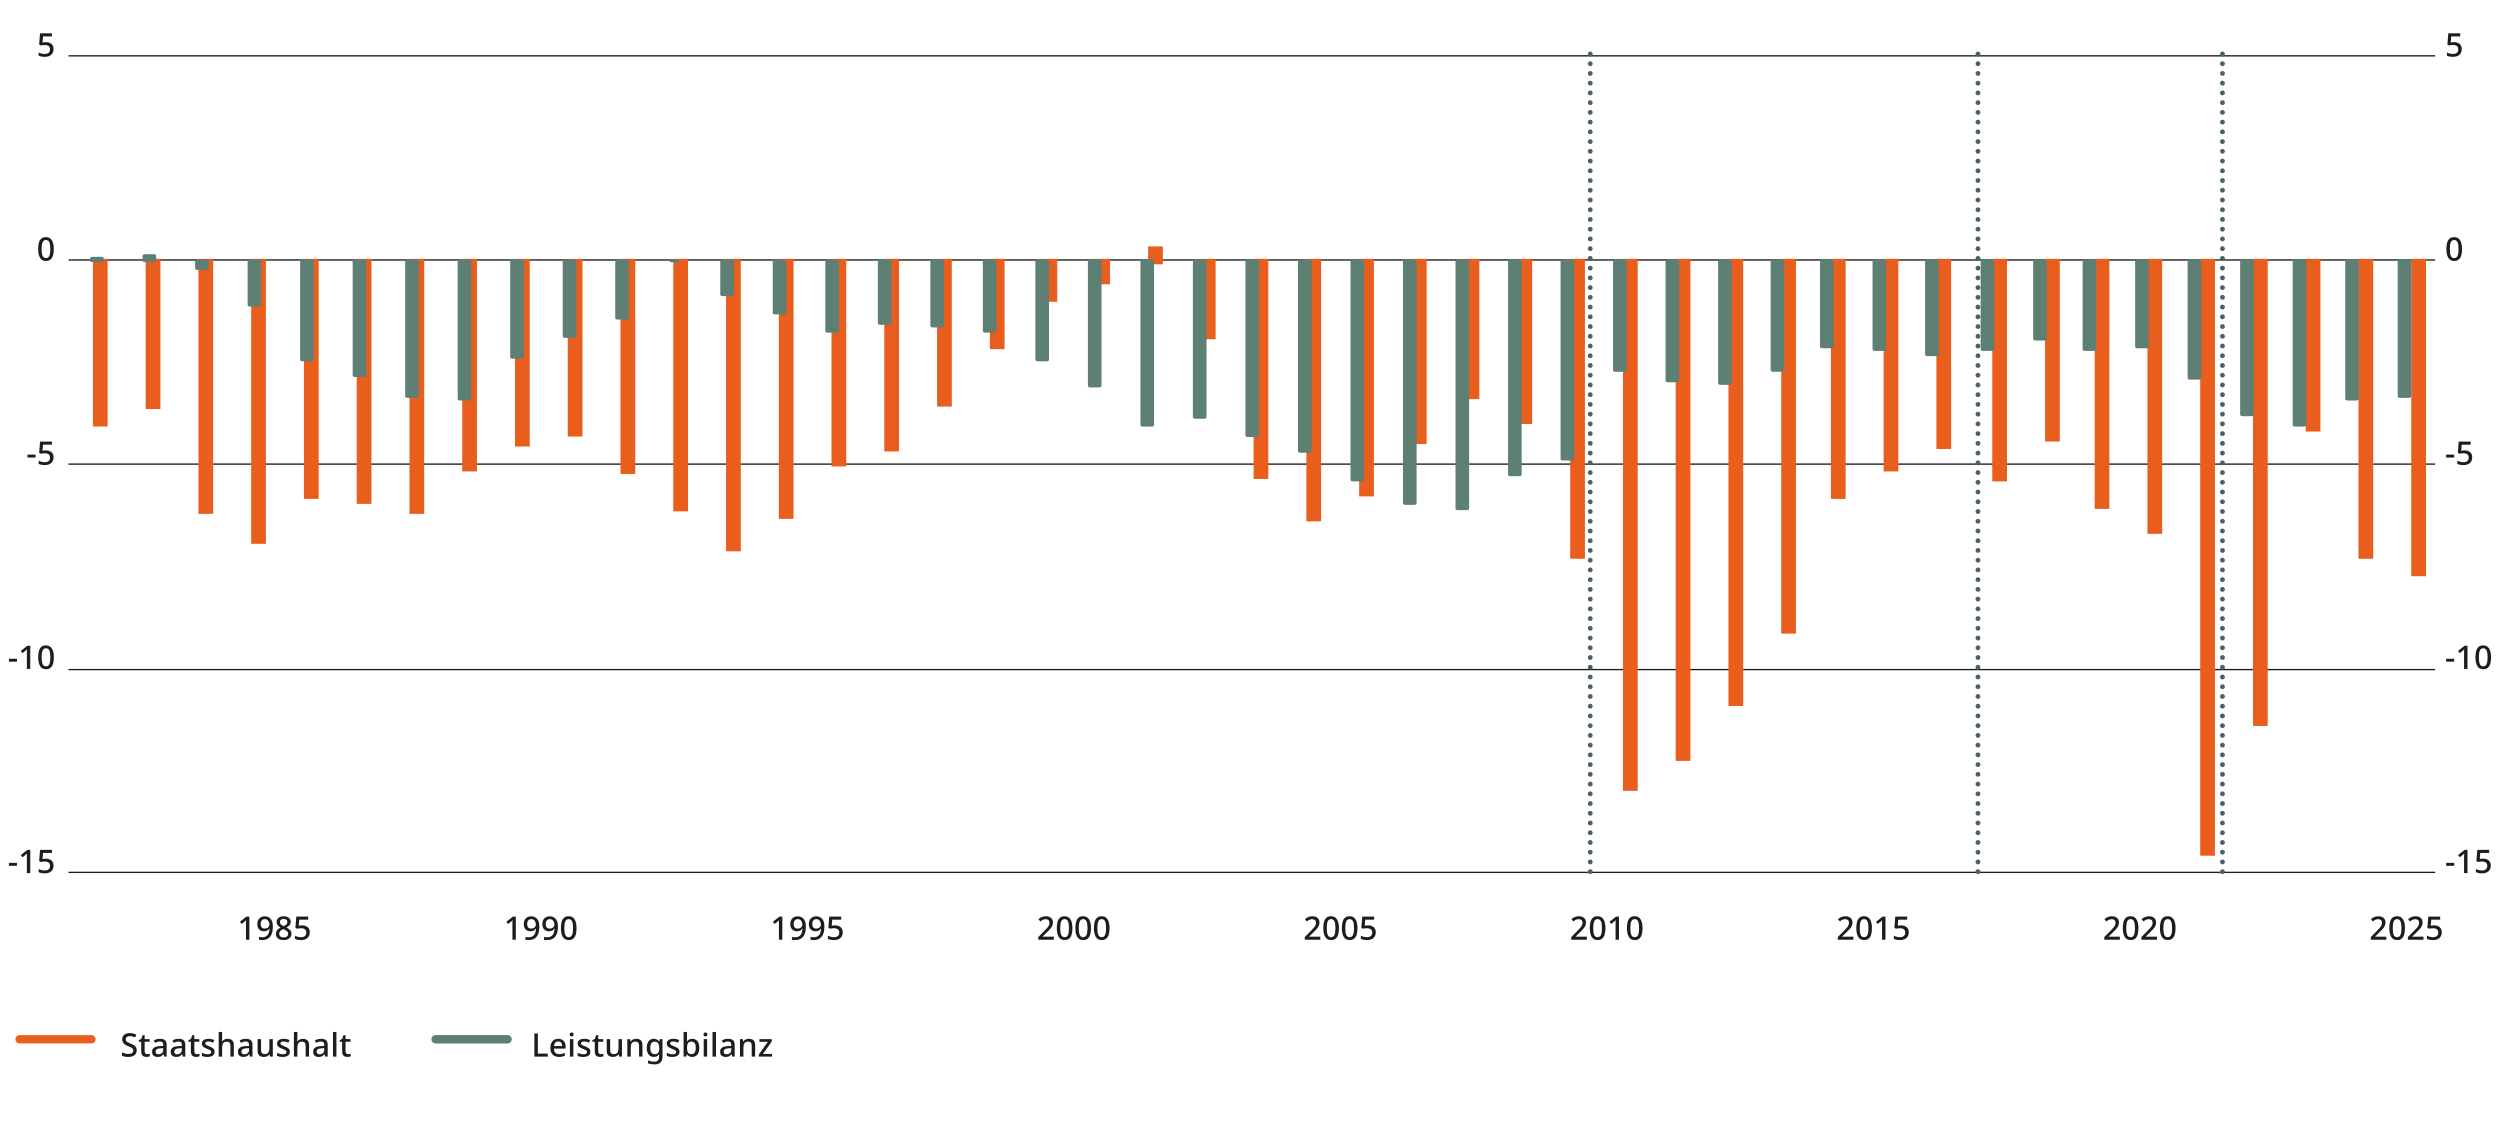 <?xml version="1.0" encoding="UTF-8"?>
<svg xmlns="http://www.w3.org/2000/svg" id="_0" width="1400" height="629.763" viewBox="0 0 1400 629.763">
  <defs>
    <style>.cls-1{fill:#1d1d1b;}.cls-2{fill:#4c6166;}.cls-3{fill:#5d7f74;}.cls-4{fill:#e95d1d;}</style>
  </defs>
  <path class="cls-1" d="M139.644,526.259h-1.908v-8.613c0-.461.006-.875.018-1.245s.03-.731.053-1.083c-.157.172-.319.328-.491.473-.169.145-.361.31-.58.491l-1.417,1.145-.982-1.236,3.706-2.907h1.6v12.975Z"></path>
  <path class="cls-1" d="M152.817,518.827c0,.739-.05,1.476-.154,2.209-.103.731-.284,1.423-.544,2.07s-.621,1.224-1.083,1.727c-.458.503-1.047.896-1.763,1.18-.713.284-1.573.426-2.579.426-.242,0-.529-.012-.864-.035s-.603-.065-.807-.127v-1.618c.228.074.485.127.772.166.284.035.559.053.825.053.837,0,1.526-.124,2.073-.373.544-.248.973-.597,1.29-1.044.314-.45.544-.967.689-1.553.148-.589.231-1.222.254-1.902h-.106c-.269.414-.639.769-1.109,1.065-.473.296-1.109.444-1.908.444-1.115,0-2.011-.346-2.691-1.044-.677-.695-1.017-1.674-1.017-2.934,0-1.369.382-2.446,1.145-3.236.763-.787,1.786-1.18,3.073-1.18.834,0,1.594.207,2.28.618.683.411,1.224,1.038,1.627,1.881.399.84.597,1.911.597,3.206ZM148.331,514.701c-.692,0-1.254.231-1.692.692-.435.461-.654,1.162-.654,2.109,0,.775.189,1.387.565,1.834.376.45.944.671,1.706.671.532,0,.997-.106,1.39-.325s.698-.497.908-.837c.213-.337.319-.689.319-1.053,0-.485-.095-.964-.281-1.434-.189-.473-.473-.867-.855-1.183-.382-.314-.852-.473-1.408-.473Z"></path>
  <path class="cls-1" d="M158.851,513.104c.763,0,1.44.118,2.035.355.595.234,1.062.586,1.408,1.053s.518,1.038.518,1.718c0,.775-.237,1.411-.707,1.908-.473.497-1.044.914-1.71,1.254.509.254.979.541,1.408.861.432.322.775.698,1.035,1.127.26.432.39.938.39,1.517,0,.728-.18,1.355-.544,1.881s-.87.938-1.517,1.227-1.408.435-2.28.435c-1.405,0-2.49-.305-3.253-.917s-1.145-1.467-1.145-2.57c0-.583.121-1.094.364-1.535.242-.444.565-.822.964-1.136.399-.317.834-.583,1.307-.801-.63-.364-1.156-.801-1.579-1.316-.426-.515-.636-1.165-.636-1.955,0-.665.174-1.23.526-1.698.349-.467.822-.819,1.417-1.053.595-.237,1.26-.355,1.999-.355ZM156.343,522.917c0,.58.207,1.065.618,1.452s1.041.583,1.89.583c.822,0,1.449-.192,1.881-.574.429-.382.645-.875.645-1.482,0-.592-.237-1.083-.71-1.47s-1.059-.734-1.763-1.038l-.272-.106c-.739.314-1.304.68-1.698,1.097-.396.42-.592.932-.592,1.538ZM158.833,514.612c-.606,0-1.103.148-1.491.444-.387.299-.583.719-.583,1.263,0,.606.21,1.077.627,1.408.42.334.923.633,1.517.902.559-.242,1.035-.541,1.437-.893.399-.349.597-.822.597-1.417,0-.544-.192-.964-.58-1.263-.387-.296-.896-.444-1.526-.444Z"></path>
  <path class="cls-1" d="M169.19,518.209c1.284,0,2.319.334,3.106 1.0.79.665,1.183,1.618,1.183,2.854,0,1.369-.432,2.44-1.29,3.215-.861.775-2.079,1.162-3.653,1.162-.68,0-1.313-.059-1.899-.18-.589-.121-1.088-.296-1.5-.526v-1.763c.435.254.964.461,1.588.618s1.222.237,1.792.237c.908,0,1.633-.21,2.18-.627.544-.42.816-1.071.816-1.955,0-.787-.245-1.39-.736-1.807-.488-.417-1.263-.627-2.316-.627-.34,0-.719.03-1.136.092-.417.059-.754.121-1.008.18l-.89-.526.491-6.27h6.669v1.71h-4.998l-.29,3.398c.204-.038.467-.077.781-.118.317-.044.683-.065,1.109-.065Z"></path>
  <path class="cls-1" d="M888.632,526.259h-8.722v-1.491l3.342-3.398c.657-.665,1.201-1.245,1.635-1.733.438-.491.763-.964.982-1.42.219-.453.328-.946.328-1.479,0-.657-.192-1.153-.574-1.491-.382-.34-.887-.509-1.517-.509-.595,0-1.127.109-1.6.325-.47.219-.961.535-1.47.946l-1.035-1.29c.52-.438,1.112-.816,1.78-1.136.665-.322,1.458-.482,2.381-.482,1.222,0,2.192.314,2.907.944.713.63,1.071,1.473,1.071,2.526,0,.692-.139,1.334-.417,1.928-.278.592-.674,1.18-1.183,1.76-.509.583-1.106,1.201-1.798,1.854l-2.416,2.345v.089h6.306v1.71Z"></path>
  <path class="cls-1" d="M899.045,519.753c0,1.408-.148,2.606-.438,3.599s-.76,1.757-1.408,2.289-1.5.798-2.552.798c-1.491,0-2.591-.589-3.298-1.772-.71-1.18-1.065-2.819-1.065-4.915,0-1.405.142-2.603.429-3.596.284-.994.745-1.754,1.39-2.28.642-.526,1.488-.79,2.543-.79,1.476,0,2.579.583,3.307,1.751.728,1.171,1.091,2.81,1.091,4.915ZM892.211,519.753c0,1.698.183,2.966.547,3.809.364.84.994,1.263,1.89,1.263.884,0,1.514-.42,1.89-1.254.376-.837.562-2.109.562-3.818,0-1.683-.186-2.946-.562-3.789-.376-.84-1.006-1.263-1.89-1.263-.896,0-1.526.423-1.89,1.263-.364.843-.547,2.106-.547,3.789Z"></path>
  <path class="cls-1" d="M906.62,526.259h-1.908v-8.613c0-.461.006-.875.018-1.245s.033-.731.056-1.083c-.16.172-.322.328-.491.473-.172.145-.364.31-.583.491l-1.417,1.145-.982-1.236,3.709-2.907h1.597v12.975Z"></path>
  <path class="cls-1" d="M919.831,519.753c0,1.408-.145,2.606-.435,3.599-.293.994-.76,1.757-1.408,2.289-.651.532-1.5.798-2.555.798-1.491,0-2.588-.589-3.298-1.772-.707-1.18-1.062-2.819-1.062-4.915,0-1.405.142-2.603.426-3.596s.748-1.754,1.39-2.28,1.491-.79,2.543-.79c1.479,0,2.582.583,3.307,1.751.728,1.171,1.091,2.81,1.091,4.915ZM912.999,519.753c0,1.698.18,2.966.544,3.809.364.84.994,1.263,1.89,1.263.884,0,1.514-.42,1.89-1.254.376-.837.565-2.109.565-3.818,0-1.683-.189-2.946-.565-3.789-.376-.84-1.006-1.263-1.89-1.263-.896,0-1.526.423-1.89,1.263-.364.843-.544,2.106-.544,3.789Z"></path>
  <path class="cls-1" d="M1037.874,526.259h-8.722v-1.491l3.342-3.398c.657-.665,1.201-1.245,1.635-1.733.438-.491.763-.964.982-1.42.219-.453.328-.946.328-1.479,0-.657-.192-1.153-.574-1.491-.382-.34-.887-.509-1.517-.509-.595,0-1.127.109-1.6.325-.47.219-.961.535-1.47.946l-1.035-1.29c.52-.438,1.112-.816,1.78-1.136.665-.322,1.458-.482,2.381-.482,1.222,0,2.192.314,2.907.944.713.63,1.071,1.473,1.071,2.526,0,.692-.139,1.334-.417,1.928-.278.592-.674,1.18-1.183,1.76-.509.583-1.106,1.201-1.798,1.854l-2.416,2.345v.089h6.306v1.71Z"></path>
  <path class="cls-1" d="M1048.288,519.753c0,1.408-.148,2.606-.438,3.599s-.76,1.757-1.408,2.289-1.5.798-2.552.798c-1.491,0-2.591-.589-3.298-1.772-.71-1.18-1.065-2.819-1.065-4.915,0-1.405.142-2.603.429-3.596.284-.994.745-1.754,1.39-2.28.642-.526,1.488-.79,2.543-.79,1.476,0,2.579.583,3.307,1.751.728,1.171,1.091,2.81,1.091,4.915ZM1041.453,519.753c0,1.698.183,2.966.547,3.809.364.84.994,1.263,1.89,1.263.884,0,1.514-.42,1.89-1.254.376-.837.562-2.109.562-3.818,0-1.683-.186-2.946-.562-3.789-.376-.84-1.006-1.263-1.89-1.263-.896,0-1.526.423-1.89,1.263-.364.843-.547,2.106-.547,3.789Z"></path>
  <path class="cls-1" d="M1055.863,526.259h-1.908v-8.613c0-.461.006-.875.018-1.245s.033-.731.056-1.083c-.16.172-.322.328-.491.473-.172.145-.364.31-.583.491l-1.417,1.145-.982-1.236,3.709-2.907h1.597v12.975Z"></path>
  <path class="cls-1" d="M1064.623,518.209c1.284,0,2.319.334,3.106 1.0.79.665,1.183,1.618,1.183,2.854,0,1.369-.432,2.44-1.29,3.215-.861.775-2.079,1.162-3.653,1.162-.68,0-1.313-.059-1.899-.18-.589-.121-1.088-.296-1.5-.526v-1.763c.435.254.964.461,1.588.618s1.222.237,1.792.237c.908,0,1.633-.21,2.18-.627.544-.42.816-1.071.816-1.955,0-.787-.245-1.39-.736-1.807-.488-.417-1.263-.627-2.316-.627-.34,0-.719.03-1.136.092-.417.059-.754.121-1.008.18l-.89-.526.491-6.27h6.669v1.71h-4.998l-.29,3.398c.204-.038.467-.077.781-.118.317-.044.683-.065,1.109-.065Z"></path>
  <path class="cls-1" d="M1187.114,526.259h-8.722v-1.491l3.345-3.398c.654-.665,1.198-1.245,1.635-1.733.435-.491.763-.964.982-1.42.216-.453.325-.946.325-1.479,0-.657-.189-1.153-.571-1.491-.382-.34-.887-.509-1.517-.509-.595,0-1.127.109-1.6.325-.473.219-.964.535-1.473.946l-1.035-1.29c.52-.438,1.115-.816,1.78-1.136.665-.322,1.461-.482,2.381-.482,1.224,0,2.192.314,2.907.944s1.074,1.473,1.074,2.526c0,.692-.142,1.334-.42,1.928-.278.592-.671,1.18-1.18,1.76-.509.583-1.109,1.201-1.798,1.854l-2.416,2.345v.089h6.303v1.71Z"></path>
  <path class="cls-1" d="M1197.528,519.753c0,1.408-.145,2.606-.435,3.599-.293.994-.76,1.757-1.408,2.289-.651.532-1.5.798-2.555.798-1.491,0-2.588-.589-3.298-1.772-.707-1.18-1.062-2.819-1.062-4.915,0-1.405.142-2.603.426-3.596s.748-1.754,1.39-2.28,1.491-.79,2.543-.79c1.479,0,2.582.583,3.307,1.751.728,1.171,1.091,2.81,1.091,4.915ZM1190.696,519.753c0,1.698.18,2.966.544,3.809.364.84.994,1.263,1.89,1.263.884,0,1.514-.42,1.89-1.254.376-.837.565-2.109.565-3.818,0-1.683-.189-2.946-.565-3.789-.376-.84-1.006-1.263-1.89-1.263-.896,0-1.526.423-1.89,1.263-.364.843-.544,2.106-.544,3.789Z"></path>
  <path class="cls-1" d="M1207.903,526.259h-8.722v-1.491l3.342-3.398c.657-.665,1.201-1.245,1.635-1.733.438-.491.763-.964.982-1.42.219-.453.328-.946.328-1.479,0-.657-.192-1.153-.574-1.491-.382-.34-.887-.509-1.517-.509-.595,0-1.127.109-1.6.325-.47.219-.961.535-1.47.946l-1.035-1.29c.52-.438,1.112-.816,1.78-1.136.665-.322,1.458-.482,2.381-.482,1.222,0,2.192.314,2.907.944.713.63,1.071,1.473,1.071,2.526,0,.692-.139,1.334-.417,1.928-.278.592-.674,1.18-1.183,1.76-.509.583-1.106,1.201-1.798,1.854l-2.416,2.345v.089h6.306v1.71Z"></path>
  <path class="cls-1" d="M1218.317,519.753c0,1.408-.148,2.606-.438,3.599s-.76,1.757-1.408,2.289-1.5.798-2.552.798c-1.491,0-2.591-.589-3.298-1.772-.71-1.18-1.065-2.819-1.065-4.915,0-1.405.142-2.603.429-3.596.284-.994.745-1.754,1.39-2.28.642-.526,1.488-.79,2.543-.79,1.476,0,2.579.583,3.307,1.751.728,1.171,1.091,2.81,1.091,4.915ZM1211.482,519.753c0,1.698.183,2.966.547,3.809.364.84.994,1.263,1.89,1.263.884,0,1.514-.42,1.89-1.254.376-.837.562-2.109.562-3.818,0-1.683-.186-2.946-.562-3.789-.376-.84-1.006-1.263-1.89-1.263-.896,0-1.526.423-1.89,1.263-.364.843-.547,2.106-.547,3.789Z"></path>
  <path class="cls-1" d="M1336.357,526.259h-8.722v-1.491l3.345-3.398c.654-.665,1.198-1.245,1.635-1.733.435-.491.763-.964.982-1.42.216-.453.325-.946.325-1.479,0-.657-.189-1.153-.571-1.491-.382-.34-.887-.509-1.517-.509-.595,0-1.127.109-1.6.325-.473.219-.964.535-1.473.946l-1.035-1.29c.52-.438,1.115-.816,1.78-1.136.665-.322,1.461-.482,2.381-.482,1.224,0,2.192.314,2.907.944s1.074,1.473,1.074,2.526c0,.692-.142,1.334-.42,1.928-.278.592-.671,1.18-1.18,1.76-.509.583-1.109,1.201-1.798,1.854l-2.416,2.345v.089h6.303v1.71Z"></path>
  <path class="cls-1" d="M1346.771,519.753c0,1.408-.145,2.606-.435,3.599-.293.994-.76,1.757-1.408,2.289-.651.532-1.5.798-2.555.798-1.491,0-2.588-.589-3.298-1.772-.707-1.18-1.062-2.819-1.062-4.915,0-1.405.142-2.603.426-3.596s.748-1.754,1.39-2.28,1.491-.79,2.543-.79c1.479,0,2.582.583,3.307,1.751.728,1.171,1.091,2.81,1.091,4.915ZM1339.939,519.753c0,1.698.18,2.966.544,3.809.364.84.994,1.263,1.89,1.263.884,0,1.514-.42,1.89-1.254.376-.837.565-2.109.565-3.818,0-1.683-.189-2.946-.565-3.789-.376-.84-1.006-1.263-1.89-1.263-.896,0-1.526.423-1.89,1.263-.364.843-.544,2.106-.544,3.789Z"></path>
  <path class="cls-1" d="M1357.146,526.259h-8.722v-1.491l3.342-3.398c.657-.665,1.201-1.245,1.635-1.733.438-.491.763-.964.982-1.42.219-.453.328-.946.328-1.479,0-.657-.192-1.153-.574-1.491-.382-.34-.887-.509-1.517-.509-.595,0-1.127.109-1.6.325-.47.219-.961.535-1.47.946l-1.035-1.29c.52-.438,1.112-.816,1.78-1.136.665-.322,1.458-.482,2.381-.482,1.222,0,2.192.314,2.907.944.713.63,1.071,1.473,1.071,2.526,0,.692-.139,1.334-.417,1.928-.278.592-.674,1.18-1.183,1.76-.509.583-1.106,1.201-1.798,1.854l-2.416,2.345v.089h6.306v1.71Z"></path>
  <path class="cls-1" d="M1363.105,518.209c1.284,0,2.322.334,3.108 1s1.18,1.618,1.18,2.854c0,1.369-.429,2.44-1.29,3.215s-2.076,1.162-3.653,1.162c-.677,0-1.31-.059-1.899-.18s-1.088-.296-1.5-.526v-1.763c.438.254.967.461,1.591.618s1.218.237,1.789.237c.908,0,1.635-.21,2.18-.627.547-.42.819-1.071.819-1.955,0-.787-.245-1.39-.736-1.807s-1.263-.627-2.316-.627c-.34,0-.719.03-1.136.092-.42.059-.754.121-1.008.18l-.89-.526.488-6.27h6.669v1.71h-4.995l-.293,3.398c.207-.038.467-.077.784-.118.314-.044.683-.065,1.106-.065Z"></path>
  <path class="cls-1" d="M739.389,526.259h-8.722v-1.491l3.345-3.398c.654-.665,1.198-1.245,1.635-1.733.435-.491.763-.964.982-1.42.216-.453.325-.946.325-1.479,0-.657-.189-1.153-.571-1.491-.382-.34-.887-.509-1.517-.509-.595,0-1.127.109-1.6.325-.473.219-.964.535-1.473.946l-1.035-1.29c.52-.438,1.115-.816,1.78-1.136.665-.322,1.461-.482,2.381-.482,1.224,0,2.192.314,2.907.944s1.074,1.473,1.074,2.526c0,.692-.142,1.334-.42,1.928-.278.592-.671,1.18-1.18,1.76-.509.583-1.109,1.201-1.798,1.854l-2.416,2.345v.089h6.303v1.71Z"></path>
  <path class="cls-1" d="M749.803,519.753c0,1.408-.145,2.606-.435,3.599-.293.994-.76,1.757-1.408,2.289-.651.532-1.5.798-2.555.798-1.491,0-2.588-.589-3.298-1.772-.707-1.18-1.062-2.819-1.062-4.915,0-1.405.142-2.603.426-3.596s.748-1.754,1.39-2.28,1.491-.79,2.543-.79c1.479,0,2.582.583,3.307,1.751.728,1.171,1.091,2.81,1.091,4.915ZM742.971,519.753c0,1.698.18,2.966.544,3.809.364.84.994,1.263,1.89,1.263.884,0,1.514-.42,1.89-1.254.376-.837.565-2.109.565-3.818,0-1.683-.189-2.946-.565-3.789-.376-.84-1.006-1.263-1.89-1.263-.896,0-1.526.423-1.89,1.263-.364.843-.544,2.106-.544,3.789Z"></path>
  <path class="cls-1" d="M760.196,519.753c0,1.408-.145,2.606-.435,3.599-.293.994-.76,1.757-1.408,2.289-.651.532-1.5.798-2.555.798-1.491,0-2.588-.589-3.298-1.772-.707-1.18-1.062-2.819-1.062-4.915,0-1.405.142-2.603.426-3.596s.748-1.754,1.39-2.28,1.491-.79,2.543-.79c1.479,0,2.582.583,3.307,1.751.728,1.171,1.091,2.81,1.091,4.915ZM753.364,519.753c0,1.698.18,2.966.544,3.809.364.84.994,1.263,1.89,1.263.884,0,1.514-.42,1.89-1.254.376-.837.565-2.109.565-3.818,0-1.683-.189-2.946-.565-3.789-.376-.84-1.006-1.263-1.89-1.263-.896,0-1.526.423-1.89,1.263-.364.843-.544,2.106-.544,3.789Z"></path>
  <path class="cls-1" d="M766.138,518.209c1.284,0,2.322.334,3.108 1s1.18,1.618,1.18,2.854c0,1.369-.429,2.44-1.29,3.215s-2.076,1.162-3.653,1.162c-.677,0-1.31-.059-1.899-.18s-1.088-.296-1.5-.526v-1.763c.438.254.967.461,1.591.618s1.218.237,1.789.237c.908,0,1.635-.21,2.18-.627.547-.42.819-1.071.819-1.955,0-.787-.245-1.39-.736-1.807s-1.263-.627-2.316-.627c-.34,0-.719.03-1.136.092-.42.059-.754.121-1.008.18l-.89-.526.488-6.27h6.669v1.71h-4.995l-.293,3.398c.207-.038.467-.077.784-.118.314-.044.683-.065,1.106-.065Z"></path>
  <path class="cls-1" d="M590.149,526.259h-8.722v-1.491l3.342-3.398c.657-.665,1.201-1.245,1.635-1.733.438-.491.763-.964.982-1.42.219-.453.328-.946.328-1.479,0-.657-.192-1.153-.574-1.491-.382-.34-.887-.509-1.517-.509-.595,0-1.127.109-1.6.325-.47.219-.961.535-1.47.946l-1.035-1.29c.52-.438,1.112-.816,1.78-1.136.665-.322,1.458-.482,2.381-.482,1.222,0,2.192.314,2.907.944.713.63,1.071,1.473,1.071,2.526,0,.692-.139,1.334-.417,1.928-.278.592-.674,1.18-1.183,1.76-.509.583-1.106,1.201-1.798,1.854l-2.416,2.345v.089h6.306v1.71Z"></path>
  <path class="cls-1" d="M600.563,519.753c0,1.408-.148,2.606-.438,3.599s-.76,1.757-1.408,2.289-1.5.798-2.552.798c-1.491,0-2.591-.589-3.298-1.772-.71-1.18-1.065-2.819-1.065-4.915,0-1.405.142-2.603.429-3.596.284-.994.745-1.754,1.39-2.28.642-.526,1.488-.79,2.543-.79,1.476,0,2.579.583,3.307,1.751.728,1.171,1.091,2.81,1.091,4.915ZM593.728,519.753c0,1.698.183,2.966.547,3.809.364.84.994,1.263,1.89,1.263.884,0,1.514-.42,1.89-1.254.376-.837.562-2.109.562-3.818,0-1.683-.186-2.946-.562-3.789-.376-.84-1.006-1.263-1.89-1.263-.896,0-1.526.423-1.89,1.263-.364.843-.547,2.106-.547,3.789Z"></path>
  <path class="cls-1" d="M610.956,519.753c0,1.408-.148,2.606-.438,3.599s-.76,1.757-1.408,2.289-1.5.798-2.552.798c-1.491,0-2.591-.589-3.298-1.772-.71-1.18-1.065-2.819-1.065-4.915,0-1.405.142-2.603.429-3.596.284-.994.745-1.754,1.39-2.28.642-.526,1.488-.79,2.543-.79,1.476,0,2.579.583,3.307,1.751.728,1.171,1.091,2.81,1.091,4.915ZM604.121,519.753c0,1.698.183,2.966.547,3.809.364.84.994,1.263,1.89,1.263.884,0,1.514-.42,1.89-1.254.376-.837.562-2.109.562-3.818,0-1.683-.186-2.946-.562-3.789-.376-.84-1.006-1.263-1.89-1.263-.896,0-1.526.423-1.89,1.263-.364.843-.547,2.106-.547,3.789Z"></path>
  <path class="cls-1" d="M621.349,519.753c0,1.408-.145,2.606-.435,3.599-.293.994-.76,1.757-1.408,2.289-.651.532-1.5.798-2.555.798-1.491,0-2.588-.589-3.298-1.772-.707-1.18-1.062-2.819-1.062-4.915,0-1.405.142-2.603.426-3.596s.748-1.754,1.39-2.28,1.491-.79,2.543-.79c1.479,0,2.582.583,3.307,1.751.728,1.171,1.091,2.81,1.091,4.915ZM614.517,519.753c0,1.698.18,2.966.544,3.809.364.84.994,1.263,1.89,1.263.884,0,1.514-.42,1.89-1.254.376-.837.565-2.109.565-3.818,0-1.683-.189-2.946-.565-3.789-.376-.84-1.006-1.263-1.89-1.263-.896,0-1.526.423-1.89,1.263-.364.843-.544,2.106-.544,3.789Z"></path>
  <path class="cls-1" d="M288.866,526.259h-1.908v-8.613c0-.461.006-.875.018-1.245s.033-.731.056-1.083c-.16.172-.322.328-.491.473-.172.145-.364.31-.583.491l-1.417,1.145-.982-1.236,3.709-2.907h1.597v12.975Z"></path>
  <path class="cls-1" d="M302.042,518.827c0,.739-.053,1.476-.154,2.209-.103.731-.287,1.423-.547,2.07s-.621,1.224-1.079,1.727c-.461.503-1.05.896-1.763,1.18-.716.284-1.576.426-2.582.426-.242,0-.529-.012-.864-.035-.331-.024-.6-.065-.807-.127v-1.618c.231.074.488.127.772.166.284.035.562.053.828.053.834,0,1.526-.124,2.07-.373s.976-.597,1.29-1.044c.317-.45.547-.967.692-1.553.145-.589.231-1.222.254-1.902h-.109c-.266.414-.636.769-1.109,1.065s-1.109.444-1.908.444c-1.115,0-2.011-.346-2.688-1.044-.68-.695-1.017-1.674-1.017-2.934,0-1.369.382-2.446,1.145-3.236.763-.787,1.786-1.18,3.07-1.18.837,0,1.597.207,2.28.618.686.411,1.227,1.038,1.627,1.881.399.84.6,1.911.6,3.206ZM297.553,514.701c-.689,0-1.254.231-1.689.692-.438.461-.654,1.162-.654,2.109,0,.775.186,1.387.562,1.834.376.45.946.671,1.71.671.532,0,.997-.106,1.39-.325s.695-.497.908-.837c.213-.337.317-.689.317-1.053,0-.485-.092-.964-.281-1.434-.186-.473-.473-.867-.855-1.183-.382-.314-.849-.473-1.408-.473Z"></path>
  <path class="cls-1" d="M312.435,518.827c0,.739-.053,1.476-.154,2.209-.103.731-.287,1.423-.547,2.07s-.621,1.224-1.079,1.727c-.461.503-1.05.896-1.763,1.18-.716.284-1.576.426-2.582.426-.242,0-.529-.012-.864-.035-.331-.024-.6-.065-.807-.127v-1.618c.231.074.488.127.772.166.284.035.562.053.828.053.834,0,1.526-.124,2.07-.373s.976-.597,1.29-1.044c.317-.45.547-.967.692-1.553.145-.589.231-1.222.254-1.902h-.109c-.266.414-.636.769-1.109,1.065s-1.109.444-1.908.444c-1.115,0-2.011-.346-2.688-1.044-.68-.695-1.017-1.674-1.017-2.934,0-1.369.382-2.446,1.145-3.236.763-.787,1.786-1.18,3.07-1.18.837,0,1.597.207,2.28.618.686.411,1.227,1.038,1.627,1.881.399.84.6,1.911.6,3.206ZM307.945,514.701c-.689,0-1.254.231-1.689.692-.438.461-.654,1.162-.654,2.109,0,.775.186,1.387.562,1.834.376.45.946.671,1.71.671.532,0,.997-.106,1.39-.325s.695-.497.908-.837c.213-.337.317-.689.317-1.053,0-.485-.092-.964-.281-1.434-.186-.473-.473-.867-.855-1.183-.382-.314-.849-.473-1.408-.473Z"></path>
  <path class="cls-1" d="M322.866,519.753c0,1.408-.148,2.606-.438,3.599s-.76,1.757-1.408,2.289-1.5.798-2.552.798c-1.491,0-2.591-.589-3.298-1.772-.71-1.18-1.065-2.819-1.065-4.915,0-1.405.142-2.603.429-3.596.284-.994.745-1.754,1.39-2.28.642-.526,1.488-.79,2.543-.79,1.476,0,2.579.583,3.307,1.751.728,1.171,1.091,2.81,1.091,4.915ZM316.031,519.753c0,1.698.183,2.966.547,3.809.364.84.994,1.263,1.89,1.263.884,0,1.514-.42,1.89-1.254.376-.837.562-2.109.562-3.818,0-1.683-.186-2.946-.562-3.789-.376-.84-1.006-1.263-1.89-1.263-.896,0-1.526.423-1.89,1.263-.364.843-.547,2.106-.547,3.789Z"></path>
  <path class="cls-1" d="M438.109,526.259h-1.908v-8.613c0-.461.006-.875.018-1.245s.03-.731.053-1.083c-.157.172-.319.328-.491.473-.169.145-.361.31-.58.491l-1.417,1.145-.982-1.236,3.706-2.907h1.6v12.975Z"></path>
  <path class="cls-1" d="M451.282,518.827c0,.739-.05,1.476-.154,2.209-.103.731-.284,1.423-.544,2.07s-.621,1.224-1.083,1.727c-.458.503-1.047.896-1.763,1.18-.713.284-1.573.426-2.579.426-.242,0-.529-.012-.864-.035s-.603-.065-.807-.127v-1.618c.228.074.485.127.772.166.284.035.559.053.825.053.837,0,1.526-.124,2.073-.373.544-.248.973-.597,1.29-1.044.314-.45.544-.967.689-1.553.148-.589.231-1.222.254-1.902h-.106c-.269.414-.639.769-1.109,1.065-.473.296-1.109.444-1.908.444-1.115,0-2.011-.346-2.691-1.044-.677-.695-1.017-1.674-1.017-2.934,0-1.369.382-2.446,1.145-3.236.763-.787,1.786-1.18,3.073-1.18.834,0,1.594.207,2.28.618.683.411,1.224,1.038,1.627,1.881.399.84.597,1.911.597,3.206ZM446.795,514.701c-.692,0-1.254.231-1.692.692-.435.461-.654,1.162-.654,2.109,0,.775.189,1.387.565,1.834.376.45.944.671,1.706.671.532,0,.997-.106,1.39-.325s.698-.497.908-.837c.213-.337.319-.689.319-1.053,0-.485-.095-.964-.281-1.434-.189-.473-.473-.867-.855-1.183-.382-.314-.852-.473-1.408-.473Z"></path>
  <path class="cls-1" d="M461.675,518.827c0,.739-.05,1.476-.154,2.209-.103.731-.284,1.423-.544,2.07s-.621,1.224-1.083,1.727c-.458.503-1.047.896-1.763,1.18-.713.284-1.573.426-2.579.426-.242,0-.529-.012-.864-.035s-.603-.065-.807-.127v-1.618c.228.074.485.127.772.166.284.035.559.053.825.053.837,0,1.526-.124,2.073-.373.544-.248.973-.597,1.29-1.044.314-.45.544-.967.689-1.553.148-.589.231-1.222.254-1.902h-.106c-.269.414-.639.769-1.109,1.065-.473.296-1.109.444-1.908.444-1.115,0-2.011-.346-2.691-1.044-.677-.695-1.017-1.674-1.017-2.934,0-1.369.382-2.446,1.145-3.236.763-.787,1.786-1.18,3.073-1.18.834,0,1.594.207,2.28.618.683.411,1.224,1.038,1.627,1.881.399.84.597,1.911.597,3.206ZM457.188,514.701c-.692,0-1.254.231-1.692.692-.435.461-.654,1.162-.654,2.109,0,.775.189,1.387.565,1.834.376.45.944.671,1.706.671.532,0,.997-.106,1.39-.325s.698-.497.908-.837c.213-.337.319-.689.319-1.053,0-.485-.095-.964-.281-1.434-.189-.473-.473-.867-.855-1.183-.382-.314-.852-.473-1.408-.473Z"></path>
  <path class="cls-1" d="M467.655,518.209c1.284,0,2.319.334,3.106 1.0.79.665,1.183,1.618,1.183,2.854,0,1.369-.432,2.44-1.29,3.215-.861.775-2.079,1.162-3.653,1.162-.68,0-1.313-.059-1.899-.18-.589-.121-1.088-.296-1.5-.526v-1.763c.435.254.964.461,1.588.618s1.222.237,1.792.237c.908,0,1.633-.21,2.18-.627.544-.42.816-1.071.816-1.955,0-.787-.245-1.39-.736-1.807-.488-.417-1.263-.627-2.316-.627-.34,0-.719.03-1.136.092-.417.059-.754.121-1.008.18l-.89-.526.491-6.27h6.669v1.71h-4.998l-.29,3.398c.204-.038.467-.077.781-.118.317-.044.683-.065,1.109-.065Z"></path>
  <path class="cls-1" d="M30.125,139.46c0,1.408-.145,2.606-.435,3.599-.293.994-.76,1.757-1.408,2.289-.651.532-1.5.798-2.555.798-1.491,0-2.588-.589-3.298-1.772-.707-1.18-1.062-2.819-1.062-4.915,0-1.405.142-2.603.426-3.596s.748-1.754,1.39-2.28,1.491-.79,2.543-.79c1.479,0,2.582.583,3.307,1.751.728,1.171,1.091,2.81,1.091,4.915ZM23.293,139.46c0,1.698.18,2.966.544,3.809.364.84.994,1.263,1.89,1.263.884,0,1.514-.42,1.89-1.254.376-.837.565-2.109.565-3.818,0-1.683-.189-2.946-.565-3.789-.376-.84-1.006-1.263-1.89-1.263-.896,0-1.526.423-1.89,1.263-.364.843-.544,2.106-.544,3.789Z"></path>
  <path class="cls-1" d="M1378.733,139.46c0,1.408-.145,2.606-.435,3.599-.293.994-.76,1.757-1.408,2.289-.651.532-1.5.798-2.555.798-1.491,0-2.588-.589-3.298-1.772-.707-1.18-1.062-2.819-1.062-4.915,0-1.405.142-2.603.426-3.596s.748-1.754,1.39-2.28,1.491-.79,2.543-.79c1.479,0,2.582.583,3.307,1.751.728,1.171,1.091,2.81,1.091,4.915ZM1371.901,139.46c0,1.698.18,2.966.544,3.809.364.84.994,1.263,1.89,1.263.884,0,1.514-.42,1.89-1.254.376-.837.565-2.109.565-3.818,0-1.683-.189-2.946-.565-3.789-.376-.84-1.006-1.263-1.89-1.263-.896,0-1.526.423-1.89,1.263-.364.843-.544,2.106-.544,3.789Z"></path>
  <rect class="cls-1" x="38.362" y="145.207" width="1325.326" height=".757"></rect>
  <path class="cls-1" d="M25.694,23.6c1.284,0,2.322.334,3.108 1s1.18,1.618,1.18,2.854c0,1.369-.429,2.44-1.29,3.215s-2.076,1.162-3.653,1.162c-.677,0-1.31-.059-1.899-.18s-1.088-.296-1.5-.526v-1.763c.438.254.967.461,1.591.618s1.218.237,1.789.237c.908,0,1.635-.21,2.18-.627.547-.42.819-1.071.819-1.955,0-.787-.245-1.39-.736-1.807s-1.263-.627-2.316-.627c-.34,0-.719.03-1.136.092-.42.059-.754.121-1.008.18l-.89-.526.488-6.27h6.669v1.71h-4.995l-.293,3.398c.207-.038.467-.077.784-.118.314-.044.683-.065,1.106-.065Z"></path>
  <path class="cls-1" d="M1374.303,23.6c1.284,0,2.322.334,3.108 1s1.18,1.618,1.18,2.854c0,1.369-.429,2.44-1.29,3.215s-2.076,1.162-3.653,1.162c-.677,0-1.31-.059-1.899-.18s-1.088-.296-1.5-.526v-1.763c.438.254.967.461,1.591.618s1.218.237,1.789.237c.908,0,1.635-.21,2.18-.627.547-.42.819-1.071.819-1.955,0-.787-.245-1.39-.736-1.807s-1.263-.627-2.316-.627c-.34,0-.719.03-1.136.092-.42.059-.754.121-1.008.18l-.89-.526.488-6.27h6.669v1.71h-4.995l-.293,3.398c.207-.038.467-.077.784-.118.314-.044.683-.065,1.106-.065Z"></path>
  <rect class="cls-1" x="38.362" y="30.893" width="1325.326" height=".757"></rect>
  <path class="cls-1" d="M15.393,256.223v-1.635h4.504v1.635h-4.504Z"></path>
  <path class="cls-1" d="M25.694,252.224c1.284,0,2.322.334,3.108 1s1.18,1.618,1.18,2.854c0,1.369-.429,2.44-1.29,3.215s-2.076,1.162-3.653,1.162c-.677,0-1.31-.059-1.899-.18s-1.088-.296-1.5-.526v-1.763c.438.254.967.461,1.591.618s1.218.237,1.789.237c.908,0,1.635-.21,2.18-.627.547-.42.819-1.071.819-1.955,0-.787-.245-1.39-.736-1.807s-1.263-.627-2.316-.627c-.34,0-.719.03-1.136.092-.42.059-.754.121-1.008.18l-.89-.526.488-6.27h6.669v1.71h-4.995l-.293,3.398c.207-.038.467-.077.784-.118.314-.044.683-.065,1.106-.065Z"></path>
  <path class="cls-1" d="M1369.852,256.223v-1.635h4.507v1.635h-4.507Z"></path>
  <path class="cls-1" d="M1380.156,252.224c1.284,0,2.319.334,3.106 1.0.79.665,1.183,1.618,1.183,2.854,0,1.369-.432,2.44-1.29,3.215-.861.775-2.079,1.162-3.653,1.162-.68,0-1.313-.059-1.899-.18-.589-.121-1.088-.296-1.5-.526v-1.763c.435.254.964.461,1.588.618s1.222.237,1.792.237c.908,0,1.633-.21,2.18-.627.544-.42.816-1.071.816-1.955,0-.787-.245-1.39-.736-1.807-.488-.417-1.263-.627-2.316-.627-.34,0-.719.03-1.136.092-.417.059-.754.121-1.008.18l-.89-.526.491-6.27h6.669v1.71h-4.998l-.29,3.398c.204-.038.467-.077.781-.118.317-.044.683-.065,1.109-.065Z"></path>
  <rect class="cls-1" x="38.362" y="259.521" width="1325.326" height=".757"></rect>
  <path class="cls-1" d="M5,370.537v-1.635h4.504v1.635h-4.504Z"></path>
  <path class="cls-1" d="M16.937,374.589h-1.908v-8.613c0-.461.006-.875.018-1.245s.033-.731.056-1.083c-.16.172-.322.328-.491.473-.172.145-.364.31-.583.491l-1.417,1.145-.982-1.236,3.709-2.907h1.597v12.975Z"></path>
  <path class="cls-1" d="M30.148,368.082c0,1.408-.148,2.606-.438,3.599s-.76,1.757-1.408,2.289-1.5.798-2.552.798c-1.491,0-2.591-.589-3.298-1.772-.71-1.18-1.065-2.819-1.065-4.915,0-1.405.142-2.603.429-3.596.284-.994.745-1.754,1.39-2.28.642-.526,1.488-.79,2.543-.79,1.476,0,2.579.583,3.307,1.751.728,1.171,1.091,2.81,1.091,4.915ZM23.313,368.082c0,1.698.183,2.966.547,3.809.364.84.994,1.263,1.89,1.263.884,0,1.514-.42,1.89-1.254.376-.837.562-2.109.562-3.818,0-1.683-.186-2.946-.562-3.789-.376-.84-1.006-1.263-1.89-1.263-.896,0-1.526.423-1.89,1.263-.364.843-.547,2.106-.547,3.789Z"></path>
  <path class="cls-1" d="M1369.852,370.537v-1.635h4.507v1.635h-4.507Z"></path>
  <path class="cls-1" d="M1381.791,374.589h-1.908v-8.613c0-.461.006-.875.018-1.245s.03-.731.053-1.083c-.157.172-.319.328-.491.473-.169.145-.361.31-.58.491l-1.417,1.145-.982-1.236,3.706-2.907h1.6v12.975Z"></path>
  <path class="cls-1" d="M1395,368.082c0,1.408-.145,2.606-.435,3.599-.293.994-.76,1.757-1.408,2.289-.651.532-1.5.798-2.555.798-1.491,0-2.588-.589-3.298-1.772-.707-1.18-1.062-2.819-1.062-4.915,0-1.405.142-2.603.426-3.596s.748-1.754,1.39-2.28,1.491-.79,2.543-.79c1.479,0,2.582.583,3.307,1.751.728,1.171,1.091,2.81,1.091,4.915ZM1388.168,368.082c0,1.698.18,2.966.544,3.809.364.84.994,1.263,1.89,1.263.884,0,1.514-.42,1.89-1.254.376-.837.565-2.109.565-3.818,0-1.683-.189-2.946-.565-3.789-.376-.84-1.006-1.263-1.89-1.263-.896,0-1.526.423-1.89,1.263-.364.843-.544,2.106-.544,3.789Z"></path>
  <rect class="cls-1" x="38.362" y="374.59" width="1325.326" height=".757"></rect>
  <path class="cls-1" d="M5,484.85v-1.635h4.504v1.635h-4.504Z"></path>
  <path class="cls-1" d="M16.937,488.902h-1.908v-8.613c0-.461.006-.875.018-1.245s.033-.731.056-1.083c-.16.172-.322.328-.491.473-.172.145-.364.31-.583.491l-1.417,1.145-.982-1.236,3.709-2.907h1.597v12.975Z"></path>
  <path class="cls-1" d="M25.694,480.852c1.284,0,2.322.334,3.108 1s1.18,1.618,1.18,2.854c0,1.369-.429,2.44-1.29,3.215s-2.076,1.162-3.653,1.162c-.677,0-1.31-.059-1.899-.18s-1.088-.296-1.5-.526v-1.763c.438.254.967.461,1.591.618s1.218.237,1.789.237c.908,0,1.635-.21,2.18-.627.547-.42.819-1.071.819-1.955,0-.787-.245-1.39-.736-1.807s-1.263-.627-2.316-.627c-.34,0-.719.03-1.136.092-.42.059-.754.121-1.008.18l-.89-.526.488-6.27h6.669v1.71h-4.995l-.293,3.398c.207-.038.467-.077.784-.118.314-.044.683-.065,1.106-.065Z"></path>
  <path class="cls-1" d="M1369.852,484.85v-1.635h4.507v1.635h-4.507Z"></path>
  <path class="cls-1" d="M1381.791,488.902h-1.908v-8.613c0-.461.006-.875.018-1.245s.03-.731.053-1.083c-.157.172-.319.328-.491.473-.169.145-.361.31-.58.491l-1.417,1.145-.982-1.236,3.706-2.907h1.6v12.975Z"></path>
  <path class="cls-1" d="M1390.549,480.852c1.284,0,2.319.334,3.106 1.0.79.665,1.183,1.618,1.183,2.854,0,1.369-.432,2.44-1.29,3.215-.861.775-2.079,1.162-3.653,1.162-.68,0-1.313-.059-1.899-.18-.589-.121-1.088-.296-1.5-.526v-1.763c.435.254.964.461,1.588.618s1.222.237,1.792.237c.908,0,1.633-.21,2.18-.627.544-.42.816-1.071.816-1.955,0-.787-.245-1.39-.736-1.807-.488-.417-1.263-.627-2.316-.627-.34,0-.719.03-1.136.092-.417.059-.754.121-1.008.18l-.89-.526.491-6.27h6.669v1.71h-4.998l-.29,3.398c.204-.038.467-.077.781-.118.317-.044.683-.065,1.109-.065Z"></path>
  <rect class="cls-1" x="38.362" y="488.147" width="1325.326" height=".757"></rect>
  <path class="cls-1" d="M76.565,588.197c0,1.151-.417,2.053-1.251,2.709-.837.654-1.982.979-3.437.979-.713,0-1.381-.056-1.999-.172-.615-.115-1.145-.281-1.579-.5v-1.854c.485.219,1.053.417,1.706.592.657.177,1.322.263,1.999.263.873,0,1.526-.169,1.964-.509.435-.337.654-.793.654-1.363,0-.399-.098-.734-.29-1.008-.195-.272-.506-.526-.938-.763-.429-.237-.991-.488-1.68-.754-.63-.242-1.192-.526-1.689-.852-.497-.328-.884-.734-1.165-1.218-.278-.485-.417-1.079-.417-1.78,0-1.068.387-1.902,1.162-2.508s1.792-.908,3.055-.908c.701,0,1.352.071,1.952.216.6.148,1.171.334,1.718.565l-.618,1.618c-.497-.207-1.003-.376-1.517-.509s-1.047-.201-1.591-.201c-.716,0-1.26.157-1.635.473-.376.314-.562.728-.562,1.236,0,.399.089.736.272,1.008.18.272.473.52.873.745.399.222.926.461,1.579.716.728.293,1.349.597,1.863.92.515.319.905.707,1.171,1.162.266.453.399,1.02.399,1.698Z"></path>
  <path class="cls-1" d="M82.418,590.324c.544,0,1.035-.08,1.47-.237v1.455c-.204.098-.485.177-.834.245-.352.065-.704.098-1.056.098-.532,0-1.02-.089-1.461-.272-.444-.18-.798-.497-1.065-.944-.266-.45-.399-1.074-.399-1.872v-5.415h-1.363v-.873l1.437-.728.671-2.07h1.18v2.197h2.801v1.473h-2.801v5.38c0,.532.13.926.393,1.18.26.254.6.382,1.026.382Z"></path>
  <path class="cls-1" d="M89.649,581.729c1.222,0,2.141.269,2.753.807.609.541.917,1.384.917,2.535v6.634h-1.363l-.382-1.363h-.074c-.423.532-.867.926-1.334,1.171-.467.248-1.112.373-1.934.373-.884,0-1.618-.237-2.2-.716-.58-.479-.873-1.227-.873-2.245,0-1.006.379-1.766,1.136-2.28s1.911-.796,3.463-.846l1.671-.053v-.547c0-.713-.163-1.218-.491-1.517-.328-.296-.787-.444-1.381-.444-.497,0-.976.071-1.434.219-.461.145-.902.319-1.328.526l-.618-1.399c.461-.242.991-.447,1.591-.609s1.227-.245,1.881-.245ZM91.412,586.999l-1.31.035c-1.112.047-1.887.237-2.316.562-.429.328-.645.778-.645,1.346,0,.509.151.878.456,1.109.302.231.695.346,1.18.346.751,0,1.378-.213,1.881-.636.503-.426.754-1.062.754-1.911v-.852Z"></path>
  <path class="cls-1" d="M100.081,581.729c1.222,0,2.141.269,2.753.807.609.541.917,1.384.917,2.535v6.634h-1.363l-.382-1.363h-.074c-.423.532-.867.926-1.334,1.171-.467.248-1.112.373-1.934.373-.884,0-1.618-.237-2.2-.716-.58-.479-.873-1.227-.873-2.245,0-1.006.379-1.766,1.136-2.28s1.911-.796,3.463-.846l1.671-.053v-.547c0-.713-.163-1.218-.491-1.517-.328-.296-.787-.444-1.381-.444-.497,0-.976.071-1.434.219-.461.145-.902.319-1.328.526l-.618-1.399c.461-.242.991-.447,1.591-.609s1.227-.245,1.881-.245ZM101.843,586.999l-1.31.035c-1.112.047-1.887.237-2.316.562-.429.328-.645.778-.645,1.346,0,.509.151.878.456,1.109.302.231.695.346,1.18.346.751,0,1.378-.213,1.881-.636.503-.426.754-1.062.754-1.911v-.852Z"></path>
  <path class="cls-1" d="M110.237,590.324c.544,0,1.035-.08,1.473-.237v1.455c-.207.098-.485.177-.837.245-.352.065-.701.098-1.053.098-.532,0-1.02-.089-1.464-.272-.441-.18-.796-.497-1.062-.944-.266-.45-.399-1.074-.399-1.872v-5.415h-1.363v-.873l1.434-.728.674-2.07h1.18v2.197h2.798v1.473h-2.798v5.38c0,.532.13.926.39,1.18s.603.382,1.026.382Z"></path>
  <path class="cls-1" d="M120.177,588.942c0,.97-.349,1.704-1.047,2.2-.695.497-1.674.742-2.934.742-.689,0-1.281-.047-1.772-.145-.491-.095-.941-.248-1.355-.453v-1.692c.426.207.926.39,1.5.556.577.163,1.136.245,1.683.245.725,0,1.251-.115,1.571-.346.322-.231.482-.538.482-.926,0-.219-.062-.417-.183-.592s-.346-.358-.68-.544c-.334-.189-.819-.405-1.464-.648-.63-.24-1.159-.488-1.588-.742-.432-.254-.76-.559-.991-.911-.231-.349-.346-.793-.346-1.325,0-.849.343-1.5,1.026-1.955.686-.453,1.591-.68,2.718-.68.595,0,1.153.059,1.68.18s1.038.293,1.535.509l-.636,1.473c-.423-.18-.858-.337-1.307-.464s-.902-.189-1.363-.189c-1.186,0-1.78.346-1.78,1.035,0,.231.071.432.21.6s.382.34.728.509c.343.169.825.376,1.443.618.595.231,1.106.47,1.535.716.432.248.76.55.991.902.231.349.346.793.346,1.325Z"></path>
  <path class="cls-1" d="M124.392,577.896v3.688c0,.302-.012.606-.035.908-.027.302-.05.55-.074.745h.127c.317-.497.736-.87,1.263-1.118s1.1-.373,1.718-.373c1.151,0,2.032.284,2.644.855.609.568.917,1.479.917,2.724v6.38h-1.908v-6.104c0-1.526-.671-2.292-2.017-2.292-1.006,0-1.698.305-2.073.911s-.562,1.458-.562,2.561v4.924h-1.925v-13.809h1.925Z"></path>
  <path class="cls-1" d="M137.713,581.729c1.222,0,2.141.269,2.753.807.609.541.917,1.384.917,2.535v6.634h-1.363l-.382-1.363h-.074c-.423.532-.867.926-1.334,1.171-.467.248-1.112.373-1.934.373-.884,0-1.618-.237-2.2-.716-.58-.479-.873-1.227-.873-2.245,0-1.006.379-1.766,1.136-2.28s1.911-.796,3.463-.846l1.671-.053v-.547c0-.713-.163-1.218-.491-1.517-.328-.296-.787-.444-1.381-.444-.497,0-.976.071-1.434.219-.461.145-.902.319-1.328.526l-.618-1.399c.461-.242.991-.447,1.591-.609s1.227-.245,1.881-.245ZM139.476,586.999l-1.31.035c-1.112.047-1.887.237-2.316.562-.429.328-.645.778-.645,1.346,0,.509.151.878.456,1.109.302.231.695.346,1.18.346.751,0,1.378-.213,1.881-.636.503-.426.754-1.062.754-1.911v-.852Z"></path>
  <path class="cls-1" d="M152.776,581.909v9.796h-1.544l-.272-1.29h-.092c-.317.509-.751.881-1.307,1.118-.559.237-1.147.352-1.763.352-1.153,0-2.032-.281-2.635-.843-.606-.565-.911-1.47-.911-2.718v-6.415h1.946v6.125c0,.763.16,1.334.482,1.706.319.376.819.565,1.5.565,1.006,0,1.701-.293,2.088-.881s.583-1.437.583-2.552v-4.963h1.925Z"></path>
  <path class="cls-1" d="M162.296,588.942c0,.97-.349,1.704-1.044,2.2-.698.497-1.674.742-2.934.742-.692,0-1.281-.047-1.772-.145-.491-.095-.944-.248-1.355-.453v-1.692c.423.207.923.39,1.5.556.574.163,1.136.245,1.68.245.728,0,1.251-.115,1.573-.346.319-.231.479-.538.479-.926,0-.219-.059-.417-.18-.592s-.349-.358-.68-.544c-.334-.189-.822-.405-1.464-.648-.63-.24-1.159-.488-1.591-.742-.429-.254-.76-.559-.988-.911-.231-.349-.346-.793-.346-1.325,0-.849.34-1.5,1.026-1.955.683-.453,1.591-.68,2.715-.68.595,0,1.156.059,1.683.18s1.038.293,1.535.509l-.636,1.473c-.426-.18-.861-.337-1.307-.464-.45-.127-.905-.189-1.363-.189-1.189,0-1.78.346-1.78,1.035,0,.231.068.432.207.6s.382.34.728.509.828.376,1.446.618c.592.231,1.103.47,1.535.716.429.248.76.55.991.902.228.349.343.793.343,1.325Z"></path>
  <path class="cls-1" d="M166.514,577.896v3.688c0,.302-.012.606-.035.908-.027.302-.05.55-.074.745h.127c.317-.497.736-.87,1.263-1.118s1.1-.373,1.718-.373c1.151,0,2.032.284,2.644.855.609.568.917,1.479.917,2.724v6.38h-1.908v-6.104c0-1.526-.671-2.292-2.017-2.292-1.006,0-1.698.305-2.073.911s-.562,1.458-.562,2.561v4.924h-1.925v-13.809h1.925Z"></path>
  <path class="cls-1" d="M179.832,581.729c1.224,0,2.141.269,2.753.807.612.541.917,1.384.917,2.535v6.634h-1.361l-.382-1.363h-.074c-.423.532-.87.926-1.337,1.171-.464.248-1.109.373-1.934.373-.884,0-1.618-.237-2.197-.716-.583-.479-.873-1.227-.873-2.245,0-1.006.379-1.766,1.136-2.28s1.911-.796,3.46-.846l1.671-.053v-.547c0-.713-.163-1.218-.488-1.517-.328-.296-.79-.444-1.381-.444-.497,0-.976.071-1.437.219-.461.145-.902.319-1.325.526l-.618-1.399c.458-.242.991-.447,1.588-.609.6-.163,1.227-.245,1.881-.245ZM181.595,586.999l-1.307.035c-1.115.047-1.887.237-2.316.562-.432.328-.648.778-.648,1.346,0,.509.154.878.456,1.109s.698.346,1.18.346c.751,0,1.378-.213,1.881-.636.503-.426.754-1.062.754-1.911v-.852Z"></path>
  <path class="cls-1" d="M188.391,591.705h-1.925v-13.809h1.925v13.809Z"></path>
  <path class="cls-1" d="M194.933,590.324c.544,0,1.035-.08,1.47-.237v1.455c-.204.098-.485.177-.834.245-.352.065-.704.098-1.056.098-.532,0-1.02-.089-1.461-.272-.444-.18-.798-.497-1.065-.944-.266-.45-.399-1.074-.399-1.872v-5.415h-1.363v-.873l1.437-.728.671-2.07h1.18v2.197h2.801v1.473h-2.801v5.38c0,.532.13.926.393,1.18.26.254.6.382,1.026.382Z"></path>
  <path class="cls-1" d="M299.238,591.705v-12.975h1.961v11.286h5.543v1.689h-7.503Z"></path>
  <path class="cls-1" d="M312.613,581.729c1.284,0,2.295.396,3.034,1.189.739.796,1.109,1.875,1.109,3.244v1.053h-6.581c.027,1.006.29,1.778.793,2.31s1.207.798,2.115.798c.63,0,1.192-.056,1.683-.172s.997-.29,1.517-.518v1.597c-.497.231-.994.396-1.491.5s-1.091.154-1.78.154c-.946,0-1.78-.186-2.508-.562s-1.292-.932-1.698-1.671c-.408-.739-.609-1.659-.609-2.762s.183-2.035.553-2.798.884-1.349,1.544-1.754c.662-.405,1.434-.609,2.319-.609ZM312.613,583.22c-.692,0-1.245.225-1.662.671-.42.45-.665,1.085-.736,1.908h4.614c-.012-.763-.195-1.384-.553-1.863-.358-.476-.911-.716-1.662-.716Z"></path>
  <path class="cls-1" d="M320.134,578.186c.293,0,.547.086.766.254.216.169.325.453.325.855,0,.387-.109.668-.325.843-.219.177-.473.263-.766.263-.302,0-.562-.086-.781-.263-.216-.174-.325-.456-.325-.843,0-.402.109-.686.325-.855.219-.169.479-.254.781-.254ZM321.08,581.909v9.796h-1.925v-9.796h1.925Z"></path>
  <path class="cls-1" d="M330.601,588.942c0,.97-.349,1.704-1.044,2.2-.698.497-1.674.742-2.934.742-.692,0-1.281-.047-1.772-.145-.491-.095-.944-.248-1.355-.453v-1.692c.423.207.923.39,1.5.556.574.163,1.136.245,1.68.245.728,0,1.251-.115,1.573-.346.319-.231.479-.538.479-.926,0-.219-.059-.417-.18-.592s-.349-.358-.68-.544c-.334-.189-.822-.405-1.464-.648-.63-.24-1.159-.488-1.591-.742-.429-.254-.76-.559-.988-.911-.231-.349-.346-.793-.346-1.325,0-.849.34-1.5,1.026-1.955.683-.453,1.591-.68,2.715-.68.595,0,1.156.059,1.683.18s1.038.293,1.535.509l-.636,1.473c-.426-.18-.861-.337-1.307-.464-.45-.127-.905-.189-1.363-.189-1.189,0-1.78.346-1.78,1.035,0,.231.068.432.207.6s.382.34.728.509.828.376,1.446.618c.592.231,1.103.47,1.535.716.429.248.76.55.991.902.228.349.343.793.343,1.325Z"></path>
  <path class="cls-1" d="M336.415,590.324c.544,0,1.035-.08,1.473-.237v1.455c-.207.098-.485.177-.837.245-.352.065-.701.098-1.053.098-.532,0-1.02-.089-1.464-.272-.441-.18-.796-.497-1.062-.944-.266-.45-.399-1.074-.399-1.872v-5.415h-1.363v-.873l1.434-.728.674-2.07h1.18v2.197h2.798v1.473h-2.798v5.38c0,.532.13.926.39,1.18s.603.382,1.026.382Z"></path>
  <path class="cls-1" d="M348.284,581.909v9.796h-1.547l-.272-1.29h-.092c-.314.509-.751.881-1.307,1.118s-1.145.352-1.763.352c-1.151,0-2.029-.281-2.635-.843-.606-.565-.908-1.47-.908-2.718v-6.415h1.943v6.125c0,.763.163,1.334.482,1.706.322.376.822.565,1.5.565,1.006,0,1.704-.293,2.091-.881s.58-1.437.58-2.552v-4.963h1.928Z"></path>
  <path class="cls-1" d="M356.261,581.729c1.136,0,2.008.284,2.615.855.606.568.908,1.485.908,2.742v6.38h-1.908v-6.104c0-1.526-.671-2.292-2.017-2.292-.994,0-1.68.299-2.061.893-.382.592-.574,1.446-.574,2.561v4.942h-1.925v-9.796h1.526l.272,1.31h.109c.317-.509.748-.884,1.301-1.127.55-.242,1.136-.364,1.754-.364Z"></path>
  <path class="cls-1" d="M366.124,581.729c.63,0,1.201.121,1.71.364s.938.612,1.29,1.109h.092l.219-1.292h1.562v9.923c0,2.821-1.508,4.235-4.525,4.235-.701,0-1.352-.05-1.943-.148-.595-.095-1.139-.248-1.635-.453v-1.692c.509.254,1.074.447,1.698.574s1.286.189,1.99.189c.787,0,1.402-.225,1.845-.68.441-.456.662-1.094.662-1.917v-.328c0-.157.006-.364.018-.618s.024-.447.035-.58h-.071c-.34.509-.754.881-1.245,1.118s-1.056.352-1.701.352c-1.233,0-2.2-.444-2.896-1.334-.698-.89-1.047-2.13-1.047-3.718,0-1.573.349-2.819,1.047-3.732.695-.914,1.662-1.372,2.896-1.372ZM366.526,583.329c-.763,0-1.349.299-1.754.899-.408.597-.609,1.473-.609,2.626,0,1.139.201,2.005.609,2.597.405.595,1.003.89,1.789.89.896,0,1.553-.245,1.973-.736.417-.491.627-1.292.627-2.408v-.364c0-1.26-.213-2.159-.639-2.697-.423-.538-1.088-.807-1.996-.807Z"></path>
  <path class="cls-1" d="M380.519,588.942c0,.97-.349,1.704-1.047,2.2-.695.497-1.674.742-2.934.742-.689,0-1.281-.047-1.772-.145-.491-.095-.941-.248-1.355-.453v-1.692c.426.207.926.39,1.5.556.577.163,1.136.245,1.683.245.725,0,1.251-.115,1.571-.346.322-.231.482-.538.482-.926,0-.219-.062-.417-.183-.592s-.346-.358-.68-.544c-.334-.189-.819-.405-1.464-.648-.63-.24-1.159-.488-1.588-.742-.432-.254-.76-.559-.991-.911-.231-.349-.346-.793-.346-1.325,0-.849.343-1.5,1.026-1.955.686-.453,1.591-.68,2.718-.68.595,0,1.153.059,1.68.18s1.038.293,1.535.509l-.636,1.473c-.423-.18-.858-.337-1.307-.464s-.902-.189-1.363-.189c-1.186,0-1.78.346-1.78,1.035,0,.231.071.432.21.6s.382.34.728.509c.343.169.825.376,1.443.618.595.231,1.106.47,1.535.716.432.248.76.55.991.902.231.349.346.793.346,1.325Z"></path>
  <path class="cls-1" d="M384.733,577.896v3.324c0,.387-.009.766-.027,1.136s-.041.651-.065.846h.092c.278-.414.654-.757,1.127-1.038.473-.278,1.083-.417,1.834-.417,1.177,0,2.123.426,2.845,1.272.722.849,1.083,2.109,1.083,3.78,0,1.683-.364,2.955-1.091,3.806-.728.855-1.677,1.281-2.854,1.281-.751,0-1.361-.136-1.825-.408-.467-.272-.84-.595-1.118-.973h-.145l-.364,1.201h-1.417v-13.809h1.925ZM387.241,583.308c-.935,0-1.582.278-1.946.828-.361.55-.55,1.396-.562,2.535v.145c0,1.127.177,1.99.535,2.591s1.026.899,2.008.899c.787,0,1.378-.302,1.772-.908s.592-1.479.592-2.618c0-2.313-.798-3.472-2.399-3.472Z"></path>
  <path class="cls-1" d="M395.055,578.186c.29,0,.544.086.763.254s.328.453.328.855c0,.387-.109.668-.328.843-.219.177-.473.263-.763.263-.302,0-.562-.086-.781-.263-.219-.174-.328-.456-.328-.843,0-.402.109-.686.328-.855s.479-.254.781-.254ZM395.999,581.909v9.796h-1.925v-9.796h1.925Z"></path>
  <path class="cls-1" d="M400.941,591.705h-1.925v-13.809h1.925v13.809Z"></path>
  <path class="cls-1" d="M407.755,581.729c1.224,0,2.141.269,2.753.807.612.541.917,1.384.917,2.535v6.634h-1.361l-.382-1.363h-.074c-.423.532-.87.926-1.337,1.171-.464.248-1.109.373-1.934.373-.884,0-1.618-.237-2.197-.716-.583-.479-.873-1.227-.873-2.245,0-1.006.379-1.766,1.136-2.28s1.911-.796,3.46-.846l1.671-.053v-.547c0-.713-.163-1.218-.488-1.517-.328-.296-.79-.444-1.381-.444-.497,0-.976.071-1.437.219-.461.145-.902.319-1.325.526l-.618-1.399c.458-.242.991-.447,1.588-.609.6-.163,1.227-.245,1.881-.245ZM409.518,586.999l-1.307.035c-1.115.047-1.887.237-2.316.562-.432.328-.648.778-.648,1.346,0,.509.154.878.456,1.109s.698.346,1.18.346c.751,0,1.378-.213,1.881-.636.503-.426.754-1.062.754-1.911v-.852Z"></path>
  <path class="cls-1" d="M419.349,581.729c1.139,0,2.011.284,2.618.855.606.568.908,1.485.908,2.742v6.38h-1.908v-6.104c0-1.526-.671-2.292-2.017-2.292-.994,0-1.68.299-2.061.893-.385.592-.574,1.446-.574,2.561v4.942h-1.925v-9.796h1.526l.272,1.31h.109c.314-.509.748-.884,1.298-1.127s1.136-.364,1.754-.364Z"></path>
  <path class="cls-1" d="M432.306,591.705h-7.341v-1.218l5.052-7.086h-4.744v-1.491h6.888v1.363l-4.942,6.941h5.087v1.491Z"></path>
  <path class="cls-4" d="M51.227,579.67H10.957c-1.284,0-2.322,1.04-2.322,2.323s1.038,2.323,2.322,2.323h40.27c1.284,0,2.322-1.04,2.322-2.323s-1.038-2.323-2.322-2.323Z"></path>
  <rect class="cls-4" x="52.035" y="144.97" width="8.24" height="93.891"></rect>
  <rect class="cls-4" x="81.584" y="144.964" width="8.243" height="84.112"></rect>
  <rect class="cls-4" x="111.127" y="144.964" width="8.246" height="142.8"></rect>
  <rect class="cls-4" x="140.676" y="144.964" width="8.243" height="159.566"></rect>
  <rect class="cls-4" x="170.22" y="144.962" width="8.24" height="134.413"></rect>
  <rect class="cls-4" x="199.766" y="144.964" width="8.243" height="137.21"></rect>
  <rect class="cls-4" x="229.309" y="144.964" width="8.243" height="142.8"></rect>
  <rect class="cls-4" x="258.856" y="144.956" width="8.243" height="119.044"></rect>
  <rect class="cls-4" x="288.399" y="144.976" width="8.24" height="105.071"></rect>
  <rect class="cls-4" x="317.942" y="144.97" width="8.246" height="99.483"></rect>
  <rect class="cls-4" x="347.491" y="144.956" width="8.243" height="120.443"></rect>
  <rect class="cls-4" x="377.035" y="144.964" width="8.24" height="141.401"></rect>
  <rect class="cls-4" x="406.584" y="144.962" width="8.243" height="163.757"></rect>
  <rect class="cls-4" x="436.139" y="144.968" width="8.24" height="145.593"></rect>
  <rect class="cls-4" x="465.653" y="144.956" width="8.243" height="116.248"></rect>
  <rect class="cls-4" x="495.208" y="144.95" width="8.243" height="107.865"></rect>
  <rect class="cls-4" x="524.763" y="144.964" width="8.243" height="82.713"></rect>
  <rect class="cls-4" x="554.318" y="144.95" width="8.243" height="50.576"></rect>
  <rect class="cls-4" x="583.832" y="144.964" width="8.243" height="24.029"></rect>
  <rect class="cls-4" x="613.39" y="144.959" width="8.24" height="14.247"></rect>
  <rect class="cls-4" x="642.948" y="137.968" width="8.24" height="10.056"></rect>
  <rect class="cls-4" x="672.503" y="144.97" width="8.243" height="44.989"></rect>
  <rect class="cls-4" x="702.014" y="144.959" width="8.24" height="123.235"></rect>
  <rect class="cls-4" x="731.572" y="144.968" width="8.24" height="146.992"></rect>
  <rect class="cls-4" x="761.127" y="144.962" width="8.246" height="133.017"></rect>
  <rect class="cls-4" x="790.686" y="144.973" width="8.243" height="103.674"></rect>
  <rect class="cls-4" x="820.196" y="144.964" width="8.243" height="78.522"></rect>
  <rect class="cls-4" x="849.754" y="144.97" width="8.24" height="92.496"></rect>
  <rect class="cls-4" x="879.309" y="144.962" width="8.243" height="167.949"></rect>
  <rect class="cls-4" x="908.868" y="144.959" width="8.243" height="297.901"></rect>
  <rect class="cls-4" x="938.378" y="144.964" width="8.24" height="281.127"></rect>
  <rect class="cls-4" x="967.937" y="144.964" width="8.243" height="250.391"></rect>
  <rect class="cls-4" x="997.492" y="144.964" width="8.243" height="209.867"></rect>
  <rect class="cls-4" x="1025.317" y="144.962" width="8.243" height="134.413"></rect>
  <rect class="cls-4" x="1054.827" y="144.956" width="8.243" height="119.044"></rect>
  <rect class="cls-4" x="1084.386" y="144.95" width="8.243" height="106.469"></rect>
  <rect class="cls-4" x="1115.674" y="144.956" width="8.24" height="124.634"></rect>
  <rect class="cls-4" x="1145.232" y="144.973" width="8.24" height="102.278"></rect>
  <rect class="cls-4" x="1173.01" y="144.964" width="8.243" height="140.005"></rect>
  <rect class="cls-4" x="1202.568" y="144.97" width="8.24" height="153.979"></rect>
  <rect class="cls-4" x="1232.123" y="144.968" width="8.24" height="334.223"></rect>
  <rect class="cls-4" x="1261.681" y="144.964" width="8.24" height="261.569"></rect>
  <rect class="cls-4" x="1291.192" y="144.97" width="8.243" height="96.688"></rect>
  <rect class="cls-4" x="1320.75" y="144.962" width="8.24" height="167.949"></rect>
  <rect class="cls-4" x="1350.305" y="144.962" width="8.243" height="177.732"></rect>
  <path class="cls-2" d="M889.179,488.144c0-.757.606-1.363,1.363-1.363h0c.728,0,1.363.606,1.363,1.363h0c0,.757-.636,1.362-1.363,1.362h0c-.757,0-1.363-.605-1.363-1.362ZM889.179,482.691c0-.757.606-1.362,1.363-1.362h0c.728,0,1.363.605,1.363,1.362h0c0,.757-.636,1.363-1.363,1.363h0c-.757,0-1.363-.606-1.363-1.363ZM889.179,477.24c0-.757.606-1.363,1.363-1.363h0c.728,0,1.363.606,1.363,1.363h0c0,.757-.636,1.362-1.363,1.362h0c-.757,0-1.363-.605-1.363-1.362ZM889.179,471.788c0-.757.606-1.362,1.363-1.362h0c.728,0,1.363.605,1.363,1.362h0c0,.757-.636,1.363-1.363,1.363h0c-.757,0-1.363-.606-1.363-1.363ZM889.179,466.337c0-.757.606-1.363,1.363-1.363h0c.728,0,1.363.606,1.363,1.363h0c0,.757-.636,1.363-1.363,1.363h0c-.757,0-1.363-.606-1.363-1.363ZM889.179,460.886c0-.757.606-1.363,1.363-1.363h0c.728,0,1.363.606,1.363,1.363h0c0,.757-.636,1.362-1.363,1.362h0c-.757,0-1.363-.605-1.363-1.362ZM889.179,455.434c0-.757.606-1.362,1.363-1.362h0c.728,0,1.363.605,1.363,1.362h0c0,.757-.636,1.363-1.363,1.363h0c-.757,0-1.363-.606-1.363-1.363ZM889.179,449.983c0-.757.606-1.363,1.363-1.363h0c.728,0,1.363.606,1.363,1.363h0c0,.757-.636,1.362-1.363,1.362h0c-.757,0-1.363-.605-1.363-1.362ZM889.179,444.531c0-.757.606-1.362,1.363-1.362h0c.728,0,1.363.605,1.363,1.362h0c0,.757-.636,1.363-1.363,1.363h0c-.757,0-1.363-.606-1.363-1.363ZM889.179,439.08c0-.757.606-1.363,1.363-1.363h0c.728,0,1.363.606,1.363,1.363h0c0,.757-.636,1.363-1.363,1.363h0c-.757,0-1.363-.606-1.363-1.363ZM889.179,433.629c0-.757.606-1.363,1.363-1.363h0c.728,0,1.363.606,1.363,1.363h0c0,.757-.636,1.362-1.363,1.362h0c-.757,0-1.363-.605-1.363-1.362ZM889.179,428.177c0-.757.606-1.362,1.363-1.362h0c.728,0,1.363.605,1.363,1.362h0c0,.757-.636,1.363-1.363,1.363h0c-.757,0-1.363-.606-1.363-1.363ZM889.179,422.726c0-.757.606-1.363,1.363-1.363h0c.728,0,1.363.606,1.363,1.363h0c0,.757-.636,1.362-1.363,1.362h0c-.757,0-1.363-.605-1.363-1.362ZM889.179,417.274c0-.757.606-1.362,1.363-1.362h0c.728,0,1.363.605,1.363,1.362h0c0,.757-.636,1.363-1.363,1.363h0c-.757,0-1.363-.606-1.363-1.363ZM889.179,411.823c0-.757.606-1.363,1.363-1.363h0c.728,0,1.363.606,1.363,1.363h0c0,.757-.636,1.363-1.363,1.363h0c-.757,0-1.363-.606-1.363-1.363ZM889.179,406.372c0-.757.606-1.363,1.363-1.363h0c.728,0,1.363.606,1.363,1.363h0c0,.757-.636,1.362-1.363,1.362h0c-.757,0-1.363-.605-1.363-1.362ZM889.179,400.92c0-.757.606-1.362,1.363-1.362h0c.728,0,1.363.605,1.363,1.362h0c0,.757-.636,1.363-1.363,1.363h0c-.757,0-1.363-.606-1.363-1.363ZM889.179,395.469c0-.757.606-1.363,1.363-1.363h0c.728,0,1.363.606,1.363,1.363h0c0,.757-.636,1.362-1.363,1.362h0c-.757,0-1.363-.605-1.363-1.362ZM889.179,390.017c0-.757.606-1.362,1.363-1.362h0c.728,0,1.363.605,1.363,1.362h0c0,.757-.636,1.363-1.363,1.363h0c-.757,0-1.363-.606-1.363-1.363ZM889.179,384.566c0-.757.606-1.363,1.363-1.363h0c.728,0,1.363.606,1.363,1.363h0c0,.757-.636,1.363-1.363,1.363h0c-.757,0-1.363-.606-1.363-1.363ZM889.179,379.115c0-.757.606-1.363,1.363-1.363h0c.728,0,1.363.606,1.363,1.363h0c0,.757-.636,1.362-1.363,1.362h0c-.757,0-1.363-.605-1.363-1.362ZM889.179,373.663c0-.757.606-1.362,1.363-1.362h0c.728,0,1.363.605,1.363,1.362h0c0,.757-.636,1.363-1.363,1.363h0c-.757,0-1.363-.606-1.363-1.363ZM889.179,368.212c0-.757.606-1.363,1.363-1.363h0c.728,0,1.363.606,1.363,1.363h0c0,.757-.636,1.362-1.363,1.362h0c-.757,0-1.363-.605-1.363-1.362ZM889.179,362.76c0-.757.606-1.362,1.363-1.362h0c.728,0,1.363.605,1.363,1.362h0c0,.757-.636,1.363-1.363,1.363h0c-.757,0-1.363-.606-1.363-1.363ZM889.179,357.309c0-.757.606-1.363,1.363-1.363h0c.728,0,1.363.606,1.363,1.363h0c0,.757-.636,1.363-1.363,1.363h0c-.757,0-1.363-.606-1.363-1.363ZM889.179,351.858c0-.757.606-1.363,1.363-1.363h0c.728,0,1.363.606,1.363,1.363h0c0,.757-.636,1.362-1.363,1.362h0c-.757,0-1.363-.605-1.363-1.362ZM889.179,346.406c0-.757.606-1.362,1.363-1.362h0c.728,0,1.363.605,1.363,1.362h0c0,.757-.636,1.363-1.363,1.363h0c-.757,0-1.363-.606-1.363-1.363ZM889.179,340.955c0-.757.606-1.363,1.363-1.363h0c.728,0,1.363.606,1.363,1.363h0c0,.757-.636,1.362-1.363,1.362h0c-.757,0-1.363-.605-1.363-1.362ZM889.179,335.502c0-.757.606-1.362,1.363-1.362h0c.728,0,1.363.605,1.363,1.362h0c0,.757-.636,1.363-1.363,1.363h0c-.757,0-1.363-.606-1.363-1.363ZM889.179,330.052c0-.757.606-1.363,1.363-1.363h0c.728,0,1.363.606,1.363,1.363h0c0,.757-.636,1.363-1.363,1.363h0c-.757,0-1.363-.606-1.363-1.363ZM889.179,324.601c0-.757.606-1.363,1.363-1.363h0c.728,0,1.363.606,1.363,1.363h0c0,.757-.636,1.362-1.363,1.362h0c-.757,0-1.363-.605-1.363-1.362ZM889.179,319.149c0-.757.606-1.362,1.363-1.362h0c.728,0,1.363.605,1.363,1.362h0c0,.757-.636,1.363-1.363,1.363h0c-.757,0-1.363-.606-1.363-1.363ZM889.179,313.698c0-.757.606-1.363,1.363-1.363h0c.728,0,1.363.606,1.363,1.363h0c0,.757-.636,1.362-1.363,1.362h0c-.757,0-1.363-.605-1.363-1.362ZM889.179,308.245c0-.757.606-1.362,1.363-1.362h0c.728,0,1.363.605,1.363,1.362h0c0,.757-.636,1.363-1.363,1.363h0c-.757,0-1.363-.606-1.363-1.363ZM889.179,302.795c0-.757.606-1.363,1.363-1.363h0c.728,0,1.363.606,1.363,1.363h0c0,.757-.636,1.363-1.363,1.363h0c-.757,0-1.363-.606-1.363-1.363ZM889.179,297.344c0-.757.606-1.363,1.363-1.363h0c.728,0,1.363.606,1.363,1.363h0c0,.757-.636,1.362-1.363,1.362h0c-.757,0-1.363-.605-1.363-1.362ZM889.179,291.892c0-.757.606-1.362,1.363-1.362h0c.728,0,1.363.605,1.363,1.362h0c0,.757-.636,1.363-1.363,1.363h0c-.757,0-1.363-.606-1.363-1.363ZM889.179,286.441c0-.757.606-1.363,1.363-1.363h0c.728,0,1.363.606,1.363,1.363h0c0,.757-.636,1.362-1.363,1.362h0c-.757,0-1.363-.605-1.363-1.362ZM889.179,280.988c0-.757.606-1.362,1.363-1.362h0c.728,0,1.363.605,1.363,1.362h0c0,.757-.636,1.363-1.363,1.363h0c-.757,0-1.363-.606-1.363-1.363ZM889.179,275.538c0-.757.606-1.363,1.363-1.363h0c.728,0,1.363.606,1.363,1.363h0c0,.757-.636,1.363-1.363,1.363h0c-.757,0-1.363-.606-1.363-1.363ZM889.179,270.087c0-.757.606-1.363,1.363-1.363h0c.728,0,1.363.606,1.363,1.363h0c0,.757-.636,1.362-1.363,1.362h0c-.757,0-1.363-.605-1.363-1.362ZM889.179,264.634c0-.757.606-1.362,1.363-1.362h0c.728,0,1.363.605,1.363,1.362h0c0,.757-.636,1.363-1.363,1.363h0c-.757,0-1.363-.606-1.363-1.363ZM889.179,259.183c0-.757.606-1.363,1.363-1.363h0c.728,0,1.363.606,1.363,1.363h0c0,.757-.636,1.362-1.363,1.362h0c-.757,0-1.363-.605-1.363-1.362ZM889.179,253.731c0-.757.606-1.362,1.363-1.362h0c.728,0,1.363.605,1.363,1.362h0c0,.757-.636,1.363-1.363,1.363h0c-.757,0-1.363-.606-1.363-1.363ZM889.179,248.28c0-.757.606-1.363,1.363-1.363h0c.728,0,1.363.606,1.363,1.363h0c0,.757-.636,1.363-1.363,1.363h0c-.757,0-1.363-.606-1.363-1.363ZM889.179,242.829c0-.757.606-1.363,1.363-1.363h0c.728,0,1.363.606,1.363,1.363h0c0,.757-.636,1.362-1.363,1.362h0c-.757,0-1.363-.605-1.363-1.362ZM889.179,237.377c0-.757.606-1.362,1.363-1.362h0c.728,0,1.363.605,1.363,1.362h0c0,.757-.636,1.363-1.363,1.363h0c-.757,0-1.363-.606-1.363-1.363ZM889.179,231.926c0-.757.606-1.363,1.363-1.363h0c.728,0,1.363.606,1.363,1.363h0c0,.757-.636,1.362-1.363,1.362h0c-.757,0-1.363-.605-1.363-1.362ZM889.179,226.474c0-.757.606-1.362,1.363-1.362h0c.728,0,1.363.605,1.363,1.362h0c0,.757-.636,1.363-1.363,1.363h0c-.757,0-1.363-.606-1.363-1.363ZM889.179,221.023c0-.757.606-1.363,1.363-1.363h0c.728,0,1.363.606,1.363,1.363h0c0,.757-.636,1.363-1.363,1.363h0c-.757,0-1.363-.606-1.363-1.363ZM889.179,215.572c0-.757.606-1.363,1.363-1.363h0c.728,0,1.363.606,1.363,1.363h0c0,.757-.636,1.362-1.363,1.362h0c-.757,0-1.363-.605-1.363-1.362ZM889.179,210.12c0-.757.606-1.362,1.363-1.362h0c.728,0,1.363.605,1.363,1.362h0c0,.757-.636,1.363-1.363,1.363h0c-.757,0-1.363-.606-1.363-1.363ZM889.179,204.669c0-.757.606-1.363,1.363-1.363h0c.728,0,1.363.606,1.363,1.363h0c0,.757-.636,1.362-1.363,1.362h0c-.757,0-1.363-.605-1.363-1.362ZM889.179,199.217c0-.757.606-1.362,1.363-1.362h0c.728,0,1.363.605,1.363,1.362h0c0,.757-.636,1.363-1.363,1.363h0c-.757,0-1.363-.606-1.363-1.363ZM889.179,193.766c0-.757.606-1.363,1.363-1.363h0c.728,0,1.363.606,1.363,1.363h0c0,.757-.636,1.363-1.363,1.363h0c-.757,0-1.363-.606-1.363-1.363ZM889.179,188.315c0-.757.606-1.363,1.363-1.363h0c.728,0,1.363.606,1.363,1.363h0c0,.757-.636,1.362-1.363,1.362h0c-.757,0-1.363-.605-1.363-1.362ZM889.179,182.863c0-.757.606-1.362,1.363-1.362h0c.728,0,1.363.605,1.363,1.362h0c0,.757-.636,1.363-1.363,1.363h0c-.757,0-1.363-.606-1.363-1.363ZM889.179,177.412c0-.757.606-1.363,1.363-1.363h0c.728,0,1.363.606,1.363,1.363h0c0,.757-.636,1.362-1.363,1.362h0c-.757,0-1.363-.605-1.363-1.362ZM889.179,171.96c0-.757.606-1.362,1.363-1.362h0c.728,0,1.363.605,1.363,1.362h0c0,.757-.636,1.363-1.363,1.363h0c-.757,0-1.363-.606-1.363-1.363ZM889.179,166.509c0-.757.606-1.363,1.363-1.363h0c.728,0,1.363.606,1.363,1.363h0c0,.757-.636,1.363-1.363,1.363h0c-.757,0-1.363-.606-1.363-1.363ZM889.179,161.058c0-.757.606-1.363,1.363-1.363h0c.728,0,1.363.606,1.363,1.363h0c0,.757-.636,1.362-1.363,1.362h0c-.757,0-1.363-.605-1.363-1.362ZM889.179,155.606c0-.757.606-1.362,1.363-1.362h0c.728,0,1.363.605,1.363,1.362h0c0,.757-.636,1.363-1.363,1.363h0c-.757,0-1.363-.606-1.363-1.363ZM889.179,150.155c0-.757.606-1.363,1.363-1.363h0c.728,0,1.363.606,1.363,1.363h0c0,.757-.636,1.362-1.363,1.362h0c-.757,0-1.363-.605-1.363-1.362ZM889.179,144.703c0-.757.606-1.362,1.363-1.362h0c.728,0,1.363.605,1.363,1.362h0c0,.757-.636,1.363-1.363,1.363h0c-.757,0-1.363-.606-1.363-1.363ZM889.179,139.252c0-.757.606-1.363,1.363-1.363h0c.728,0,1.363.606,1.363,1.363h0c0,.757-.636,1.363-1.363,1.363h0c-.757,0-1.363-.606-1.363-1.363ZM889.179,133.801c0-.757.606-1.363,1.363-1.363h0c.728,0,1.363.606,1.363,1.363h0c0,.757-.636,1.362-1.363,1.362h0c-.757,0-1.363-.605-1.363-1.362ZM889.179,128.349c0-.757.606-1.362,1.363-1.362h0c.728,0,1.363.605,1.363,1.362h0c0,.757-.636,1.363-1.363,1.363h0c-.757,0-1.363-.606-1.363-1.363ZM889.179,122.898c0-.757.606-1.363,1.363-1.363h0c.728,0,1.363.606,1.363,1.363h0c0,.757-.636,1.362-1.363,1.362h0c-.757,0-1.363-.605-1.363-1.362ZM889.179,117.446c0-.757.606-1.362,1.363-1.362h0c.728,0,1.363.605,1.363,1.362h0c0,.757-.636,1.363-1.363,1.363h0c-.757,0-1.363-.606-1.363-1.363ZM889.179,111.995c0-.757.606-1.363,1.363-1.363h0c.728,0,1.363.606,1.363,1.363h0c0,.757-.636,1.363-1.363,1.363h0c-.757,0-1.363-.606-1.363-1.363ZM889.179,106.544c0-.757.606-1.363,1.363-1.363h0c.728,0,1.363.606,1.363,1.363h0c0,.757-.636,1.362-1.363,1.362h0c-.757,0-1.363-.605-1.363-1.362ZM889.179,101.092c0-.757.606-1.362,1.363-1.362h0c.728,0,1.363.605,1.363,1.362h0c0,.757-.636,1.363-1.363,1.363h0c-.757,0-1.363-.606-1.363-1.363ZM889.179,95.641c0-.757.606-1.363,1.363-1.363h0c.728,0,1.363.606,1.363,1.363h0c0,.757-.636,1.362-1.363,1.362h0c-.757,0-1.363-.605-1.363-1.362ZM889.179,90.189c0-.757.606-1.362,1.363-1.362h0c.728,0,1.363.605,1.363,1.362h0c0,.757-.636,1.363-1.363,1.363h0c-.757,0-1.363-.606-1.363-1.363ZM889.179,84.738c0-.757.606-1.363,1.363-1.363h0c.728,0,1.363.606,1.363,1.363h0c0,.757-.636,1.363-1.363,1.363h0c-.757,0-1.363-.606-1.363-1.363ZM889.179,79.287c0-.757.606-1.363,1.363-1.363h0c.728,0,1.363.606,1.363,1.363h0c0,.757-.636,1.362-1.363,1.362h0c-.757,0-1.363-.605-1.363-1.362ZM889.179,73.835c0-.757.606-1.362,1.363-1.362h0c.728,0,1.363.605,1.363,1.362h0c0,.757-.636,1.363-1.363,1.363h0c-.757,0-1.363-.606-1.363-1.363ZM889.179,68.384c0-.757.606-1.363,1.363-1.363h0c.728,0,1.363.606,1.363,1.363h0c0,.757-.636,1.362-1.363,1.362h0c-.757,0-1.363-.605-1.363-1.362ZM889.179,62.931c0-.757.606-1.362,1.363-1.362h0c.728,0,1.363.605,1.363,1.362h0c0,.757-.636,1.363-1.363,1.363h0c-.757,0-1.363-.606-1.363-1.363ZM889.179,57.481c0-.757.606-1.363,1.363-1.363h0c.728,0,1.363.606,1.363,1.363h0c0,.757-.636,1.363-1.363,1.363h0c-.757,0-1.363-.606-1.363-1.363ZM889.179,52.03c0-.757.606-1.363,1.363-1.363h0c.728,0,1.363.606,1.363,1.363h0c0,.757-.636,1.362-1.363,1.362h0c-.757,0-1.363-.605-1.363-1.362ZM889.179,46.578c0-.757.606-1.362,1.363-1.362h0c.728,0,1.363.605,1.363,1.362h0c0,.757-.636,1.363-1.363,1.363h0c-.757,0-1.363-.606-1.363-1.363ZM889.179,41.127c0-.757.606-1.363,1.363-1.363h0c.728,0,1.363.606,1.363,1.363h0c0,.757-.636,1.362-1.363,1.362h0c-.757,0-1.363-.605-1.363-1.362ZM889.179,35.674c0-.757.606-1.362,1.363-1.362h0c.728,0,1.363.605,1.363,1.362h0c0,.757-.636,1.363-1.363,1.363h0c-.757,0-1.363-.606-1.363-1.363ZM889.179,30.224c0-.757.606-1.363,1.363-1.363h0c.728,0,1.363.606,1.363,1.363h0c0,.757-.636,1.363-1.363,1.363h0c-.757,0-1.363-.606-1.363-1.363Z"></path>
  <path class="cls-2" d="M1106.298,488.144c0-.757.606-1.363,1.363-1.363h0c.757,0,1.361.606,1.361,1.363h0c0,.757-.603,1.362-1.361,1.362h0c-.757,0-1.363-.605-1.363-1.362ZM1106.298,482.691c0-.757.606-1.362,1.363-1.362h0c.757,0,1.361.605,1.361,1.362h0c0,.757-.603,1.363-1.361,1.363h0c-.757,0-1.363-.606-1.363-1.363ZM1106.298,477.24c0-.757.606-1.363,1.363-1.363h0c.757,0,1.361.606,1.361,1.363h0c0,.757-.603,1.362-1.361,1.362h0c-.757,0-1.363-.605-1.363-1.362ZM1106.298,471.788c0-.757.606-1.362,1.363-1.362h0c.757,0,1.361.605,1.361,1.362h0c0,.757-.603,1.363-1.361,1.363h0c-.757,0-1.363-.606-1.363-1.363ZM1106.298,466.337c0-.757.606-1.363,1.363-1.363h0c.757,0,1.361.606,1.361,1.363h0c0,.757-.603,1.363-1.361,1.363h0c-.757,0-1.363-.606-1.363-1.363ZM1106.298,460.886c0-.757.606-1.363,1.363-1.363h0c.757,0,1.361.606,1.361,1.363h0c0,.757-.603,1.362-1.361,1.362h0c-.757,0-1.363-.605-1.363-1.362ZM1106.298,455.434c0-.757.606-1.362,1.363-1.362h0c.757,0,1.361.605,1.361,1.362h0c0,.757-.603,1.363-1.361,1.363h0c-.757,0-1.363-.606-1.363-1.363ZM1106.298,449.983c0-.757.606-1.363,1.363-1.363h0c.757,0,1.361.606,1.361,1.363h0c0,.757-.603,1.362-1.361,1.362h0c-.757,0-1.363-.605-1.363-1.362ZM1106.298,444.531c0-.757.606-1.362,1.363-1.362h0c.757,0,1.361.605,1.361,1.362h0c0,.757-.603,1.363-1.361,1.363h0c-.757,0-1.363-.606-1.363-1.363ZM1106.298,439.08c0-.757.606-1.363,1.363-1.363h0c.757,0,1.361.606,1.361,1.363h0c0,.757-.603,1.363-1.361,1.363h0c-.757,0-1.363-.606-1.363-1.363ZM1106.298,433.629c0-.757.606-1.363,1.363-1.363h0c.757,0,1.361.606,1.361,1.363h0c0,.757-.603,1.362-1.361,1.362h0c-.757,0-1.363-.605-1.363-1.362ZM1106.298,428.177c0-.757.606-1.362,1.363-1.362h0c.757,0,1.361.605,1.361,1.362h0c0,.757-.603,1.363-1.361,1.363h0c-.757,0-1.363-.606-1.363-1.363ZM1106.298,422.726c0-.757.606-1.363,1.363-1.363h0c.757,0,1.361.606,1.361,1.363h0c0,.757-.603,1.362-1.361,1.362h0c-.757,0-1.363-.605-1.363-1.362ZM1106.298,417.274c0-.757.606-1.362,1.363-1.362h0c.757,0,1.361.605,1.361,1.362h0c0,.757-.603,1.363-1.361,1.363h0c-.757,0-1.363-.606-1.363-1.363ZM1106.298,411.823c0-.757.606-1.363,1.363-1.363h0c.757,0,1.361.606,1.361,1.363h0c0,.757-.603,1.363-1.361,1.363h0c-.757,0-1.363-.606-1.363-1.363ZM1106.298,406.372c0-.757.606-1.363,1.363-1.363h0c.757,0,1.361.606,1.361,1.363h0c0,.757-.603,1.362-1.361,1.362h0c-.757,0-1.363-.605-1.363-1.362ZM1106.298,400.92c0-.757.606-1.362,1.363-1.362h0c.757,0,1.361.605,1.361,1.362h0c0,.757-.603,1.363-1.361,1.363h0c-.757,0-1.363-.606-1.363-1.363ZM1106.298,395.469c0-.757.606-1.363,1.363-1.363h0c.757,0,1.361.606,1.361,1.363h0c0,.757-.603,1.362-1.361,1.362h0c-.757,0-1.363-.605-1.363-1.362ZM1106.298,390.017c0-.757.606-1.362,1.363-1.362h0c.757,0,1.361.605,1.361,1.362h0c0,.757-.603,1.363-1.361,1.363h0c-.757,0-1.363-.606-1.363-1.363ZM1106.298,384.566c0-.757.606-1.363,1.363-1.363h0c.757,0,1.361.606,1.361,1.363h0c0,.757-.603,1.363-1.361,1.363h0c-.757,0-1.363-.606-1.363-1.363ZM1106.298,379.115c0-.757.606-1.363,1.363-1.363h0c.757,0,1.361.606,1.361,1.363h0c0,.757-.603,1.362-1.361,1.362h0c-.757,0-1.363-.605-1.363-1.362ZM1106.298,373.663c0-.757.606-1.362,1.363-1.362h0c.757,0,1.361.605,1.361,1.362h0c0,.757-.603,1.363-1.361,1.363h0c-.757,0-1.363-.606-1.363-1.363ZM1106.298,368.212c0-.757.606-1.363,1.363-1.363h0c.757,0,1.361.606,1.361,1.363h0c0,.757-.603,1.362-1.361,1.362h0c-.757,0-1.363-.605-1.363-1.362ZM1106.298,362.76c0-.757.606-1.362,1.363-1.362h0c.757,0,1.361.605,1.361,1.362h0c0,.757-.603,1.363-1.361,1.363h0c-.757,0-1.363-.606-1.363-1.363ZM1106.298,357.309c0-.757.606-1.363,1.363-1.363h0c.757,0,1.361.606,1.361,1.363h0c0,.757-.603,1.363-1.361,1.363h0c-.757,0-1.363-.606-1.363-1.363ZM1106.298,351.858c0-.757.606-1.363,1.363-1.363h0c.757,0,1.361.606,1.361,1.363h0c0,.757-.603,1.362-1.361,1.362h0c-.757,0-1.363-.605-1.363-1.362ZM1106.298,346.406c0-.757.606-1.362,1.363-1.362h0c.757,0,1.361.605,1.361,1.362h0c0,.757-.603,1.363-1.361,1.363h0c-.757,0-1.363-.606-1.363-1.363ZM1106.298,340.955c0-.757.606-1.363,1.363-1.363h0c.757,0,1.361.606,1.361,1.363h0c0,.757-.603,1.362-1.361,1.362h0c-.757,0-1.363-.605-1.363-1.362ZM1106.298,335.502c0-.757.606-1.362,1.363-1.362h0c.757,0,1.361.605,1.361,1.362h0c0,.757-.603,1.363-1.361,1.363h0c-.757,0-1.363-.606-1.363-1.363ZM1106.298,330.052c0-.757.606-1.363,1.363-1.363h0c.757,0,1.361.606,1.361,1.363h0c0,.757-.603,1.363-1.361,1.363h0c-.757,0-1.363-.606-1.363-1.363ZM1106.298,324.601c0-.757.606-1.363,1.363-1.363h0c.757,0,1.361.606,1.361,1.363h0c0,.757-.603,1.362-1.361,1.362h0c-.757,0-1.363-.605-1.363-1.362ZM1106.298,319.149c0-.757.606-1.362,1.363-1.362h0c.757,0,1.361.605,1.361,1.362h0c0,.757-.603,1.363-1.361,1.363h0c-.757,0-1.363-.606-1.363-1.363ZM1106.298,313.698c0-.757.606-1.363,1.363-1.363h0c.757,0,1.361.606,1.361,1.363h0c0,.757-.603,1.362-1.361,1.362h0c-.757,0-1.363-.605-1.363-1.362ZM1106.298,308.245c0-.757.606-1.362,1.363-1.362h0c.757,0,1.361.605,1.361,1.362h0c0,.757-.603,1.363-1.361,1.363h0c-.757,0-1.363-.606-1.363-1.363ZM1106.298,302.795c0-.757.606-1.363,1.363-1.363h0c.757,0,1.361.606,1.361,1.363h0c0,.757-.603,1.363-1.361,1.363h0c-.757,0-1.363-.606-1.363-1.363ZM1106.298,297.344c0-.757.606-1.363,1.363-1.363h0c.757,0,1.361.606,1.361,1.363h0c0,.757-.603,1.362-1.361,1.362h0c-.757,0-1.363-.605-1.363-1.362ZM1106.298,291.892c0-.757.606-1.362,1.363-1.362h0c.757,0,1.361.605,1.361,1.362h0c0,.757-.603,1.363-1.361,1.363h0c-.757,0-1.363-.606-1.363-1.363ZM1106.298,286.441c0-.757.606-1.363,1.363-1.363h0c.757,0,1.361.606,1.361,1.363h0c0,.757-.603,1.362-1.361,1.362h0c-.757,0-1.363-.605-1.363-1.362ZM1106.298,280.988c0-.757.606-1.362,1.363-1.362h0c.757,0,1.361.605,1.361,1.362h0c0,.757-.603,1.363-1.361,1.363h0c-.757,0-1.363-.606-1.363-1.363ZM1106.298,275.538c0-.757.606-1.363,1.363-1.363h0c.757,0,1.361.606,1.361,1.363h0c0,.757-.603,1.363-1.361,1.363h0c-.757,0-1.363-.606-1.363-1.363ZM1106.298,270.087c0-.757.606-1.363,1.363-1.363h0c.757,0,1.361.606,1.361,1.363h0c0,.757-.603,1.362-1.361,1.362h0c-.757,0-1.363-.605-1.363-1.362ZM1106.298,264.634c0-.757.606-1.362,1.363-1.362h0c.757,0,1.361.605,1.361,1.362h0c0,.757-.603,1.363-1.361,1.363h0c-.757,0-1.363-.606-1.363-1.363ZM1106.298,259.183c0-.757.606-1.363,1.363-1.363h0c.757,0,1.361.606,1.361,1.363h0c0,.757-.603,1.362-1.361,1.362h0c-.757,0-1.363-.605-1.363-1.362ZM1106.298,253.731c0-.757.606-1.362,1.363-1.362h0c.757,0,1.361.605,1.361,1.362h0c0,.757-.603,1.363-1.361,1.363h0c-.757,0-1.363-.606-1.363-1.363ZM1106.298,248.28c0-.757.606-1.363,1.363-1.363h0c.757,0,1.361.606,1.361,1.363h0c0,.757-.603,1.363-1.361,1.363h0c-.757,0-1.363-.606-1.363-1.363ZM1106.298,242.829c0-.757.606-1.363,1.363-1.363h0c.757,0,1.361.606,1.361,1.363h0c0,.757-.603,1.362-1.361,1.362h0c-.757,0-1.363-.605-1.363-1.362ZM1106.298,237.377c0-.757.606-1.362,1.363-1.362h0c.757,0,1.361.605,1.361,1.362h0c0,.757-.603,1.363-1.361,1.363h0c-.757,0-1.363-.606-1.363-1.363ZM1106.298,231.926c0-.757.606-1.363,1.363-1.363h0c.757,0,1.361.606,1.361,1.363h0c0,.757-.603,1.362-1.361,1.362h0c-.757,0-1.363-.605-1.363-1.362ZM1106.298,226.474c0-.757.606-1.362,1.363-1.362h0c.757,0,1.361.605,1.361,1.362h0c0,.757-.603,1.363-1.361,1.363h0c-.757,0-1.363-.606-1.363-1.363ZM1106.298,221.023c0-.757.606-1.363,1.363-1.363h0c.757,0,1.361.606,1.361,1.363h0c0,.757-.603,1.363-1.361,1.363h0c-.757,0-1.363-.606-1.363-1.363ZM1106.298,215.572c0-.757.606-1.363,1.363-1.363h0c.757,0,1.361.606,1.361,1.363h0c0,.757-.603,1.362-1.361,1.362h0c-.757,0-1.363-.605-1.363-1.362ZM1106.298,210.12c0-.757.606-1.362,1.363-1.362h0c.757,0,1.361.605,1.361,1.362h0c0,.757-.603,1.363-1.361,1.363h0c-.757,0-1.363-.606-1.363-1.363ZM1106.298,204.669c0-.757.606-1.363,1.363-1.363h0c.757,0,1.361.606,1.361,1.363h0c0,.757-.603,1.362-1.361,1.362h0c-.757,0-1.363-.605-1.363-1.362ZM1106.298,199.217c0-.757.606-1.362,1.363-1.362h0c.757,0,1.361.605,1.361,1.362h0c0,.757-.603,1.363-1.361,1.363h0c-.757,0-1.363-.606-1.363-1.363ZM1106.298,193.766c0-.757.606-1.363,1.363-1.363h0c.757,0,1.361.606,1.361,1.363h0c0,.757-.603,1.363-1.361,1.363h0c-.757,0-1.363-.606-1.363-1.363ZM1106.298,188.315c0-.757.606-1.363,1.363-1.363h0c.757,0,1.361.606,1.361,1.363h0c0,.757-.603,1.362-1.361,1.362h0c-.757,0-1.363-.605-1.363-1.362ZM1106.298,182.863c0-.757.606-1.362,1.363-1.362h0c.757,0,1.361.605,1.361,1.362h0c0,.757-.603,1.363-1.361,1.363h0c-.757,0-1.363-.606-1.363-1.363ZM1106.298,177.412c0-.757.606-1.363,1.363-1.363h0c.757,0,1.361.606,1.361,1.363h0c0,.757-.603,1.362-1.361,1.362h0c-.757,0-1.363-.605-1.363-1.362ZM1106.298,171.96c0-.757.606-1.362,1.363-1.362h0c.757,0,1.361.605,1.361,1.362h0c0,.757-.603,1.363-1.361,1.363h0c-.757,0-1.363-.606-1.363-1.363ZM1106.298,166.509c0-.757.606-1.363,1.363-1.363h0c.757,0,1.361.606,1.361,1.363h0c0,.757-.603,1.363-1.361,1.363h0c-.757,0-1.363-.606-1.363-1.363ZM1106.298,161.058c0-.757.606-1.363,1.363-1.363h0c.757,0,1.361.606,1.361,1.363h0c0,.757-.603,1.362-1.361,1.362h0c-.757,0-1.363-.605-1.363-1.362ZM1106.298,155.606c0-.757.606-1.362,1.363-1.362h0c.757,0,1.361.605,1.361,1.362h0c0,.757-.603,1.363-1.361,1.363h0c-.757,0-1.363-.606-1.363-1.363ZM1106.298,150.155c0-.757.606-1.363,1.363-1.363h0c.757,0,1.361.606,1.361,1.363h0c0,.757-.603,1.362-1.361,1.362h0c-.757,0-1.363-.605-1.363-1.362ZM1106.298,144.703c0-.757.606-1.362,1.363-1.362h0c.757,0,1.361.605,1.361,1.362h0c0,.757-.603,1.363-1.361,1.363h0c-.757,0-1.363-.606-1.363-1.363ZM1106.298,139.252c0-.757.606-1.363,1.363-1.363h0c.757,0,1.361.606,1.361,1.363h0c0,.757-.603,1.363-1.361,1.363h0c-.757,0-1.363-.606-1.363-1.363ZM1106.298,133.801c0-.757.606-1.363,1.363-1.363h0c.757,0,1.361.606,1.361,1.363h0c0,.757-.603,1.362-1.361,1.362h0c-.757,0-1.363-.605-1.363-1.362ZM1106.298,128.349c0-.757.606-1.362,1.363-1.362h0c.757,0,1.361.605,1.361,1.362h0c0,.757-.603,1.363-1.361,1.363h0c-.757,0-1.363-.606-1.363-1.363ZM1106.298,122.898c0-.757.606-1.363,1.363-1.363h0c.757,0,1.361.606,1.361,1.363h0c0,.757-.603,1.362-1.361,1.362h0c-.757,0-1.363-.605-1.363-1.362ZM1106.298,117.446c0-.757.606-1.362,1.363-1.362h0c.757,0,1.361.605,1.361,1.362h0c0,.757-.603,1.363-1.361,1.363h0c-.757,0-1.363-.606-1.363-1.363ZM1106.298,111.995c0-.757.606-1.363,1.363-1.363h0c.757,0,1.361.606,1.361,1.363h0c0,.757-.603,1.363-1.361,1.363h0c-.757,0-1.363-.606-1.363-1.363ZM1106.298,106.544c0-.757.606-1.363,1.363-1.363h0c.757,0,1.361.606,1.361,1.363h0c0,.757-.603,1.362-1.361,1.362h0c-.757,0-1.363-.605-1.363-1.362ZM1106.298,101.092c0-.757.606-1.362,1.363-1.362h0c.757,0,1.361.605,1.361,1.362h0c0,.757-.603,1.363-1.361,1.363h0c-.757,0-1.363-.606-1.363-1.363ZM1106.298,95.641c0-.757.606-1.363,1.363-1.363h0c.757,0,1.361.606,1.361,1.363h0c0,.757-.603,1.362-1.361,1.362h0c-.757,0-1.363-.605-1.363-1.362ZM1106.298,90.189c0-.757.606-1.362,1.363-1.362h0c.757,0,1.361.605,1.361,1.362h0c0,.757-.603,1.363-1.361,1.363h0c-.757,0-1.363-.606-1.363-1.363ZM1106.298,84.738c0-.757.606-1.363,1.363-1.363h0c.757,0,1.361.606,1.361,1.363h0c0,.757-.603,1.363-1.361,1.363h0c-.757,0-1.363-.606-1.363-1.363ZM1106.298,79.287c0-.757.606-1.363,1.363-1.363h0c.757,0,1.361.606,1.361,1.363h0c0,.757-.603,1.362-1.361,1.362h0c-.757,0-1.363-.605-1.363-1.362ZM1106.298,73.835c0-.757.606-1.362,1.363-1.362h0c.757,0,1.361.605,1.361,1.362h0c0,.757-.603,1.363-1.361,1.363h0c-.757,0-1.363-.606-1.363-1.363ZM1106.298,68.384c0-.757.606-1.363,1.363-1.363h0c.757,0,1.361.606,1.361,1.363h0c0,.757-.603,1.362-1.361,1.362h0c-.757,0-1.363-.605-1.363-1.362ZM1106.298,62.931c0-.757.606-1.362,1.363-1.362h0c.757,0,1.361.605,1.361,1.362h0c0,.757-.603,1.363-1.361,1.363h0c-.757,0-1.363-.606-1.363-1.363ZM1106.298,57.481c0-.757.606-1.363,1.363-1.363h0c.757,0,1.361.606,1.361,1.363h0c0,.757-.603,1.363-1.361,1.363h0c-.757,0-1.363-.606-1.363-1.363ZM1106.298,52.03c0-.757.606-1.363,1.363-1.363h0c.757,0,1.361.606,1.361,1.363h0c0,.757-.603,1.362-1.361,1.362h0c-.757,0-1.363-.605-1.363-1.362ZM1106.298,46.578c0-.757.606-1.362,1.363-1.362h0c.757,0,1.361.605,1.361,1.362h0c0,.757-.603,1.363-1.361,1.363h0c-.757,0-1.363-.606-1.363-1.363ZM1106.298,41.127c0-.757.606-1.363,1.363-1.363h0c.757,0,1.361.606,1.361,1.363h0c0,.757-.603,1.362-1.361,1.362h0c-.757,0-1.363-.605-1.363-1.362ZM1106.298,35.674c0-.757.606-1.362,1.363-1.362h0c.757,0,1.361.605,1.361,1.362h0c0,.757-.603,1.363-1.361,1.363h0c-.757,0-1.363-.606-1.363-1.363ZM1106.298,30.224c0-.757.606-1.363,1.363-1.363h0c.757,0,1.361.606,1.361,1.363h0c0,.757-.603,1.363-1.361,1.363h0c-.757,0-1.363-.606-1.363-1.363Z"></path>
  <path class="cls-2" d="M1243.22,488.144c0-.757.606-1.363,1.363-1.363h0c.725,0,1.361.606,1.361,1.363h0c0,.757-.636,1.362-1.361,1.362h0c-.757,0-1.363-.605-1.363-1.362ZM1243.22,482.691c0-.757.606-1.362,1.363-1.362h0c.725,0,1.361.605,1.361,1.362h0c0,.757-.636,1.363-1.361,1.363h0c-.757,0-1.363-.606-1.363-1.363ZM1243.22,477.24c0-.757.606-1.363,1.363-1.363h0c.725,0,1.361.606,1.361,1.363h0c0,.757-.636,1.362-1.361,1.362h0c-.757,0-1.363-.605-1.363-1.362ZM1243.22,471.788c0-.757.606-1.362,1.363-1.362h0c.725,0,1.361.605,1.361,1.362h0c0,.757-.636,1.363-1.361,1.363h0c-.757,0-1.363-.606-1.363-1.363ZM1243.22,466.337c0-.757.606-1.363,1.363-1.363h0c.725,0,1.361.606,1.361,1.363h0c0,.757-.636,1.363-1.361,1.363h0c-.757,0-1.363-.606-1.363-1.363ZM1243.22,460.886c0-.757.606-1.363,1.363-1.363h0c.725,0,1.361.606,1.361,1.363h0c0,.757-.636,1.362-1.361,1.362h0c-.757,0-1.363-.605-1.363-1.362ZM1243.22,455.434c0-.757.606-1.362,1.363-1.362h0c.725,0,1.361.605,1.361,1.362h0c0,.757-.636,1.363-1.361,1.363h0c-.757,0-1.363-.606-1.363-1.363ZM1243.22,449.983c0-.757.606-1.363,1.363-1.363h0c.725,0,1.361.606,1.361,1.363h0c0,.757-.636,1.362-1.361,1.362h0c-.757,0-1.363-.605-1.363-1.362ZM1243.22,444.531c0-.757.606-1.362,1.363-1.362h0c.725,0,1.361.605,1.361,1.362h0c0,.757-.636,1.363-1.361,1.363h0c-.757,0-1.363-.606-1.363-1.363ZM1243.22,439.08c0-.757.606-1.363,1.363-1.363h0c.725,0,1.361.606,1.361,1.363h0c0,.757-.636,1.363-1.361,1.363h0c-.757,0-1.363-.606-1.363-1.363ZM1243.22,433.629c0-.757.606-1.363,1.363-1.363h0c.725,0,1.361.606,1.361,1.363h0c0,.757-.636,1.362-1.361,1.362h0c-.757,0-1.363-.605-1.363-1.362ZM1243.22,428.177c0-.757.606-1.362,1.363-1.362h0c.725,0,1.361.605,1.361,1.362h0c0,.757-.636,1.363-1.361,1.363h0c-.757,0-1.363-.606-1.363-1.363ZM1243.22,422.726c0-.757.606-1.363,1.363-1.363h0c.725,0,1.361.606,1.361,1.363h0c0,.757-.636,1.362-1.361,1.362h0c-.757,0-1.363-.605-1.363-1.362ZM1243.22,417.274c0-.757.606-1.362,1.363-1.362h0c.725,0,1.361.605,1.361,1.362h0c0,.757-.636,1.363-1.361,1.363h0c-.757,0-1.363-.606-1.363-1.363ZM1243.22,411.823c0-.757.606-1.363,1.363-1.363h0c.725,0,1.361.606,1.361,1.363h0c0,.757-.636,1.363-1.361,1.363h0c-.757,0-1.363-.606-1.363-1.363ZM1243.22,406.372c0-.757.606-1.363,1.363-1.363h0c.725,0,1.361.606,1.361,1.363h0c0,.757-.636,1.362-1.361,1.362h0c-.757,0-1.363-.605-1.363-1.362ZM1243.22,400.92c0-.757.606-1.362,1.363-1.362h0c.725,0,1.361.605,1.361,1.362h0c0,.757-.636,1.363-1.361,1.363h0c-.757,0-1.363-.606-1.363-1.363ZM1243.22,395.469c0-.757.606-1.363,1.363-1.363h0c.725,0,1.361.606,1.361,1.363h0c0,.757-.636,1.362-1.361,1.362h0c-.757,0-1.363-.605-1.363-1.362ZM1243.22,390.017c0-.757.606-1.362,1.363-1.362h0c.725,0,1.361.605,1.361,1.362h0c0,.757-.636,1.363-1.361,1.363h0c-.757,0-1.363-.606-1.363-1.363ZM1243.22,384.566c0-.757.606-1.363,1.363-1.363h0c.725,0,1.361.606,1.361,1.363h0c0,.757-.636,1.363-1.361,1.363h0c-.757,0-1.363-.606-1.363-1.363ZM1243.22,379.115c0-.757.606-1.363,1.363-1.363h0c.725,0,1.361.606,1.361,1.363h0c0,.757-.636,1.362-1.361,1.362h0c-.757,0-1.363-.605-1.363-1.362ZM1243.22,373.663c0-.757.606-1.362,1.363-1.362h0c.725,0,1.361.605,1.361,1.362h0c0,.757-.636,1.363-1.361,1.363h0c-.757,0-1.363-.606-1.363-1.363ZM1243.22,368.212c0-.757.606-1.363,1.363-1.363h0c.725,0,1.361.606,1.361,1.363h0c0,.757-.636,1.362-1.361,1.362h0c-.757,0-1.363-.605-1.363-1.362ZM1243.22,362.76c0-.757.606-1.362,1.363-1.362h0c.725,0,1.361.605,1.361,1.362h0c0,.757-.636,1.363-1.361,1.363h0c-.757,0-1.363-.606-1.363-1.363ZM1243.22,357.309c0-.757.606-1.363,1.363-1.363h0c.725,0,1.361.606,1.361,1.363h0c0,.757-.636,1.363-1.361,1.363h0c-.757,0-1.363-.606-1.363-1.363ZM1243.22,351.858c0-.757.606-1.363,1.363-1.363h0c.725,0,1.361.606,1.361,1.363h0c0,.757-.636,1.362-1.361,1.362h0c-.757,0-1.363-.605-1.363-1.362ZM1243.22,346.406c0-.757.606-1.362,1.363-1.362h0c.725,0,1.361.605,1.361,1.362h0c0,.757-.636,1.363-1.361,1.363h0c-.757,0-1.363-.606-1.363-1.363ZM1243.22,340.955c0-.757.606-1.363,1.363-1.363h0c.725,0,1.361.606,1.361,1.363h0c0,.757-.636,1.362-1.361,1.362h0c-.757,0-1.363-.605-1.363-1.362ZM1243.22,335.502c0-.757.606-1.362,1.363-1.362h0c.725,0,1.361.605,1.361,1.362h0c0,.757-.636,1.363-1.361,1.363h0c-.757,0-1.363-.606-1.363-1.363ZM1243.22,330.052c0-.757.606-1.363,1.363-1.363h0c.725,0,1.361.606,1.361,1.363h0c0,.757-.636,1.363-1.361,1.363h0c-.757,0-1.363-.606-1.363-1.363ZM1243.22,324.601c0-.757.606-1.363,1.363-1.363h0c.725,0,1.361.606,1.361,1.363h0c0,.757-.636,1.362-1.361,1.362h0c-.757,0-1.363-.605-1.363-1.362ZM1243.22,319.149c0-.757.606-1.362,1.363-1.362h0c.725,0,1.361.605,1.361,1.362h0c0,.757-.636,1.363-1.361,1.363h0c-.757,0-1.363-.606-1.363-1.363ZM1243.22,313.698c0-.757.606-1.363,1.363-1.363h0c.725,0,1.361.606,1.361,1.363h0c0,.757-.636,1.362-1.361,1.362h0c-.757,0-1.363-.605-1.363-1.362ZM1243.22,308.245c0-.757.606-1.362,1.363-1.362h0c.725,0,1.361.605,1.361,1.362h0c0,.757-.636,1.363-1.361,1.363h0c-.757,0-1.363-.606-1.363-1.363ZM1243.22,302.795c0-.757.606-1.363,1.363-1.363h0c.725,0,1.361.606,1.361,1.363h0c0,.757-.636,1.363-1.361,1.363h0c-.757,0-1.363-.606-1.363-1.363ZM1243.22,297.344c0-.757.606-1.363,1.363-1.363h0c.725,0,1.361.606,1.361,1.363h0c0,.757-.636,1.362-1.361,1.362h0c-.757,0-1.363-.605-1.363-1.362ZM1243.22,291.892c0-.757.606-1.362,1.363-1.362h0c.725,0,1.361.605,1.361,1.362h0c0,.757-.636,1.363-1.361,1.363h0c-.757,0-1.363-.606-1.363-1.363ZM1243.22,286.441c0-.757.606-1.363,1.363-1.363h0c.725,0,1.361.606,1.361,1.363h0c0,.757-.636,1.362-1.361,1.362h0c-.757,0-1.363-.605-1.363-1.362ZM1243.22,280.988c0-.757.606-1.362,1.363-1.362h0c.725,0,1.361.605,1.361,1.362h0c0,.757-.636,1.363-1.361,1.363h0c-.757,0-1.363-.606-1.363-1.363ZM1243.22,275.538c0-.757.606-1.363,1.363-1.363h0c.725,0,1.361.606,1.361,1.363h0c0,.757-.636,1.363-1.361,1.363h0c-.757,0-1.363-.606-1.363-1.363ZM1243.22,270.087c0-.757.606-1.363,1.363-1.363h0c.725,0,1.361.606,1.361,1.363h0c0,.757-.636,1.362-1.361,1.362h0c-.757,0-1.363-.605-1.363-1.362ZM1243.22,264.634c0-.757.606-1.362,1.363-1.362h0c.725,0,1.361.605,1.361,1.362h0c0,.757-.636,1.363-1.361,1.363h0c-.757,0-1.363-.606-1.363-1.363ZM1243.22,259.183c0-.757.606-1.363,1.363-1.363h0c.725,0,1.361.606,1.361,1.363h0c0,.757-.636,1.362-1.361,1.362h0c-.757,0-1.363-.605-1.363-1.362ZM1243.22,253.731c0-.757.606-1.362,1.363-1.362h0c.725,0,1.361.605,1.361,1.362h0c0,.757-.636,1.363-1.361,1.363h0c-.757,0-1.363-.606-1.363-1.363ZM1243.22,248.28c0-.757.606-1.363,1.363-1.363h0c.725,0,1.361.606,1.361,1.363h0c0,.757-.636,1.363-1.361,1.363h0c-.757,0-1.363-.606-1.363-1.363ZM1243.22,242.829c0-.757.606-1.363,1.363-1.363h0c.725,0,1.361.606,1.361,1.363h0c0,.757-.636,1.362-1.361,1.362h0c-.757,0-1.363-.605-1.363-1.362ZM1243.22,237.377c0-.757.606-1.362,1.363-1.362h0c.725,0,1.361.605,1.361,1.362h0c0,.757-.636,1.363-1.361,1.363h0c-.757,0-1.363-.606-1.363-1.363ZM1243.22,231.926c0-.757.606-1.363,1.363-1.363h0c.725,0,1.361.606,1.361,1.363h0c0,.757-.636,1.362-1.361,1.362h0c-.757,0-1.363-.605-1.363-1.362ZM1243.22,226.474c0-.757.606-1.362,1.363-1.362h0c.725,0,1.361.605,1.361,1.362h0c0,.757-.636,1.363-1.361,1.363h0c-.757,0-1.363-.606-1.363-1.363ZM1243.22,221.023c0-.757.606-1.363,1.363-1.363h0c.725,0,1.361.606,1.361,1.363h0c0,.757-.636,1.363-1.361,1.363h0c-.757,0-1.363-.606-1.363-1.363ZM1243.22,215.572c0-.757.606-1.363,1.363-1.363h0c.725,0,1.361.606,1.361,1.363h0c0,.757-.636,1.362-1.361,1.362h0c-.757,0-1.363-.605-1.363-1.362ZM1243.22,210.12c0-.757.606-1.362,1.363-1.362h0c.725,0,1.361.605,1.361,1.362h0c0,.757-.636,1.363-1.361,1.363h0c-.757,0-1.363-.606-1.363-1.363ZM1243.22,204.669c0-.757.606-1.363,1.363-1.363h0c.725,0,1.361.606,1.361,1.363h0c0,.757-.636,1.362-1.361,1.362h0c-.757,0-1.363-.605-1.363-1.362ZM1243.22,199.217c0-.757.606-1.362,1.363-1.362h0c.725,0,1.361.605,1.361,1.362h0c0,.757-.636,1.363-1.361,1.363h0c-.757,0-1.363-.606-1.363-1.363ZM1243.22,193.766c0-.757.606-1.363,1.363-1.363h0c.725,0,1.361.606,1.361,1.363h0c0,.757-.636,1.363-1.361,1.363h0c-.757,0-1.363-.606-1.363-1.363ZM1243.22,188.315c0-.757.606-1.363,1.363-1.363h0c.725,0,1.361.606,1.361,1.363h0c0,.757-.636,1.362-1.361,1.362h0c-.757,0-1.363-.605-1.363-1.362ZM1243.22,182.863c0-.757.606-1.362,1.363-1.362h0c.725,0,1.361.605,1.361,1.362h0c0,.757-.636,1.363-1.361,1.363h0c-.757,0-1.363-.606-1.363-1.363ZM1243.22,177.412c0-.757.606-1.363,1.363-1.363h0c.725,0,1.361.606,1.361,1.363h0c0,.757-.636,1.362-1.361,1.362h0c-.757,0-1.363-.605-1.363-1.362ZM1243.22,171.96c0-.757.606-1.362,1.363-1.362h0c.725,0,1.361.605,1.361,1.362h0c0,.757-.636,1.363-1.361,1.363h0c-.757,0-1.363-.606-1.363-1.363ZM1243.22,166.509c0-.757.606-1.363,1.363-1.363h0c.725,0,1.361.606,1.361,1.363h0c0,.757-.636,1.363-1.361,1.363h0c-.757,0-1.363-.606-1.363-1.363ZM1243.22,161.058c0-.757.606-1.363,1.363-1.363h0c.725,0,1.361.606,1.361,1.363h0c0,.757-.636,1.362-1.361,1.362h0c-.757,0-1.363-.605-1.363-1.362ZM1243.22,155.606c0-.757.606-1.362,1.363-1.362h0c.725,0,1.361.605,1.361,1.362h0c0,.757-.636,1.363-1.361,1.363h0c-.757,0-1.363-.606-1.363-1.363ZM1243.22,150.155c0-.757.606-1.363,1.363-1.363h0c.725,0,1.361.606,1.361,1.363h0c0,.757-.636,1.362-1.361,1.362h0c-.757,0-1.363-.605-1.363-1.362ZM1243.22,144.703c0-.757.606-1.362,1.363-1.362h0c.725,0,1.361.605,1.361,1.362h0c0,.757-.636,1.363-1.361,1.363h0c-.757,0-1.363-.606-1.363-1.363ZM1243.22,139.252c0-.757.606-1.363,1.363-1.363h0c.725,0,1.361.606,1.361,1.363h0c0,.757-.636,1.363-1.361,1.363h0c-.757,0-1.363-.606-1.363-1.363ZM1243.22,133.801c0-.757.606-1.363,1.363-1.363h0c.725,0,1.361.606,1.361,1.363h0c0,.757-.636,1.362-1.361,1.362h0c-.757,0-1.363-.605-1.363-1.362ZM1243.22,128.349c0-.757.606-1.362,1.363-1.362h0c.725,0,1.361.605,1.361,1.362h0c0,.757-.636,1.363-1.361,1.363h0c-.757,0-1.363-.606-1.363-1.363ZM1243.22,122.898c0-.757.606-1.363,1.363-1.363h0c.725,0,1.361.606,1.361,1.363h0c0,.757-.636,1.362-1.361,1.362h0c-.757,0-1.363-.605-1.363-1.362ZM1243.22,117.446c0-.757.606-1.362,1.363-1.362h0c.725,0,1.361.605,1.361,1.362h0c0,.757-.636,1.363-1.361,1.363h0c-.757,0-1.363-.606-1.363-1.363ZM1243.22,111.995c0-.757.606-1.363,1.363-1.363h0c.725,0,1.361.606,1.361,1.363h0c0,.757-.636,1.363-1.361,1.363h0c-.757,0-1.363-.606-1.363-1.363ZM1243.22,106.544c0-.757.606-1.363,1.363-1.363h0c.725,0,1.361.606,1.361,1.363h0c0,.757-.636,1.362-1.361,1.362h0c-.757,0-1.363-.605-1.363-1.362ZM1243.22,101.092c0-.757.606-1.362,1.363-1.362h0c.725,0,1.361.605,1.361,1.362h0c0,.757-.636,1.363-1.361,1.363h0c-.757,0-1.363-.606-1.363-1.363ZM1243.22,95.641c0-.757.606-1.363,1.363-1.363h0c.725,0,1.361.606,1.361,1.363h0c0,.757-.636,1.362-1.361,1.362h0c-.757,0-1.363-.605-1.363-1.362ZM1243.22,90.189c0-.757.606-1.362,1.363-1.362h0c.725,0,1.361.605,1.361,1.362h0c0,.757-.636,1.363-1.361,1.363h0c-.757,0-1.363-.606-1.363-1.363ZM1243.22,84.738c0-.757.606-1.363,1.363-1.363h0c.725,0,1.361.606,1.361,1.363h0c0,.757-.636,1.363-1.361,1.363h0c-.757,0-1.363-.606-1.363-1.363ZM1243.22,79.287c0-.757.606-1.363,1.363-1.363h0c.725,0,1.361.606,1.361,1.363h0c0,.757-.636,1.362-1.361,1.362h0c-.757,0-1.363-.605-1.363-1.362ZM1243.22,73.835c0-.757.606-1.362,1.363-1.362h0c.725,0,1.361.605,1.361,1.362h0c0,.757-.636,1.363-1.361,1.363h0c-.757,0-1.363-.606-1.363-1.363ZM1243.22,68.384c0-.757.606-1.363,1.363-1.363h0c.725,0,1.361.606,1.361,1.363h0c0,.757-.636,1.362-1.361,1.362h0c-.757,0-1.363-.605-1.363-1.362ZM1243.22,62.931c0-.757.606-1.362,1.363-1.362h0c.725,0,1.361.605,1.361,1.362h0c0,.757-.636,1.363-1.361,1.363h0c-.757,0-1.363-.606-1.363-1.363ZM1243.22,57.481c0-.757.606-1.363,1.363-1.363h0c.725,0,1.361.606,1.361,1.363h0c0,.757-.636,1.363-1.361,1.363h0c-.757,0-1.363-.606-1.363-1.363ZM1243.22,52.03c0-.757.606-1.363,1.363-1.363h0c.725,0,1.361.606,1.361,1.363h0c0,.757-.636,1.362-1.361,1.362h0c-.757,0-1.363-.605-1.363-1.362ZM1243.22,46.578c0-.757.606-1.362,1.363-1.362h0c.725,0,1.361.605,1.361,1.362h0c0,.757-.636,1.363-1.361,1.363h0c-.757,0-1.363-.606-1.363-1.363ZM1243.22,41.127c0-.757.606-1.363,1.363-1.363h0c.725,0,1.361.606,1.361,1.363h0c0,.757-.636,1.362-1.361,1.362h0c-.757,0-1.363-.605-1.363-1.362ZM1243.22,35.674c0-.757.606-1.362,1.363-1.362h0c.725,0,1.361.605,1.361,1.362h0c0,.757-.636,1.363-1.361,1.363h0c-.757,0-1.363-.606-1.363-1.363ZM1243.22,30.224c0-.757.606-1.363,1.363-1.363h0c.725,0,1.361.606,1.361,1.363h0c0,.757-.636,1.363-1.361,1.363h0c-.757,0-1.363-.606-1.363-1.363Z"></path>
  <path class="cls-3" d="M284.232,579.62h-40.271c-1.308,0-2.371,1.064-2.371,2.373s1.064,2.373,2.371,2.373h40.271c1.308,0,2.371-1.064,2.371-2.373s-1.064-2.373-2.371-2.373Z"></path>
  <polygon class="cls-3" points="57.707 144.028 56.862 143.808 51.659 143.806 50.794 144.028 50.441 144.558 50.434 144.571 50.434 146.064 50.794 146.61 51.659 146.829 56.856 146.829 57.707 146.61 58.063 146.077 58.071 146.064 58.071 144.571 57.718 144.043 57.707 144.028"></polygon>
  <polygon class="cls-3" points="87.122 142.568 86.273 142.348 81.07 142.347 80.209 142.568 79.855 143.098 79.847 143.111 79.847 146.064 80.198 146.592 80.209 146.607 81.057 146.828 86.267 146.829 87.122 146.607 87.475 146.076 87.483 146.064 87.483 143.111 87.133 142.584 87.122 142.568"></polygon>
  <polygon class="cls-3" points="116.53 145.491 115.681 145.271 110.477 145.269 109.615 145.491 109.263 146.022 109.255 146.035 109.255 150.45 109.605 150.978 109.615 150.994 110.464 151.213 115.675 151.215 116.53 150.994 116.882 150.462 116.89 150.45 116.89 146.035 116.54 145.507 116.53 145.491"></polygon>
  <polygon class="cls-3" points="145.94 145.5 145.092 145.281 139.888 145.28 139.027 145.5 138.675 146.031 138.667 146.044 138.667 170.918 139.017 171.445 139.027 171.46 139.876 171.681 145.086 171.682 145.94 171.46 146.294 170.931 146.302 170.918 146.302 146.044 145.951 145.516 145.94 145.5"></polygon>
  <polygon class="cls-3" points="175.348 145.486 174.5 145.267 169.296 145.265 168.435 145.486 168.082 146.017 168.074 146.03 168.074 201.592 168.424 202.12 168.435 202.135 169.284 202.355 174.494 202.356 175.348 202.135 175.701 201.604 175.708 201.592 175.708 146.03 175.359 145.501 175.348 145.486"></polygon>
  <polygon class="cls-3" points="204.76 145.493 203.912 145.274 198.708 145.273 197.847 145.493 197.494 146.024 197.486 146.037 197.486 210.364 197.836 210.894 197.847 210.91 198.708 211.128 203.912 211.127 204.76 210.91 205.113 210.377 205.121 210.364 205.121 146.037 204.771 145.509 204.76 145.493"></polygon>
  <polygon class="cls-3" points="234.167 145.496 233.319 145.279 233.312 145.278 228.102 145.279 227.272 145.491 227.254 145.496 226.901 146.03 226.894 146.042 226.894 222.06 227.243 222.587 227.254 222.603 228.102 222.823 233.313 222.824 234.167 222.603 234.52 222.072 234.528 222.06 234.528 146.042 234.178 145.512 234.167 145.496"></polygon>
  <polygon class="cls-3" points="257.509 224.284 262.721 224.286 263.575 224.064 263.927 223.534 263.935 223.522 263.935 146.041 263.586 145.513 263.575 145.498 262.726 145.278 257.522 145.277 256.662 145.498 256.308 146.029 256.301 146.041 256.301 223.522 256.651 224.049 256.662 224.064 257.509 224.284"></polygon>
  <polygon class="cls-3" points="292.986 145.487 292.137 145.267 286.934 145.266 286.074 145.487 285.72 146.018 285.712 146.03 285.712 200.13 286.063 200.657 286.074 200.673 286.921 200.893 292.131 200.894 292.986 200.673 293.339 200.143 293.347 200.13 293.347 146.03 292.997 145.503 292.986 145.487"></polygon>
  <polygon class="cls-3" points="322.393 145.509 321.544 145.29 316.342 145.288 315.48 145.509 315.127 146.04 315.119 146.053 315.119 188.461 315.47 188.989 315.48 189.005 316.329 189.224 321.538 189.226 322.393 189.005 322.746 188.474 322.754 188.461 322.754 146.053 322.404 145.525 322.393 145.509"></polygon>
  <polygon class="cls-3" points="351.805 145.503 350.957 145.283 345.753 145.281 344.892 145.503 344.539 146.033 344.531 146.046 344.531 178.227 344.881 178.755 344.892 178.77 345.741 178.99 350.951 178.992 351.805 178.77 352.159 178.24 352.167 178.227 352.167 146.046 351.816 145.519 351.805 145.503"></polygon>
  <rect class="cls-3" x="375.108" y="145.273" width="5.291" height="1.557"></rect>
  <polygon class="cls-3" points="410.621 145.498 409.776 145.278 404.572 145.277 403.711 145.498 403.358 146.029 403.35 146.041 403.35 165.07 403.7 165.598 403.711 165.613 404.559 165.833 409.77 165.834 410.621 165.613 410.978 165.083 410.985 165.07 410.985 146.041 410.632 145.513 410.621 145.498"></polygon>
  <polygon class="cls-3" points="440.018 145.504 439.17 145.284 433.966 145.283 433.105 145.504 432.752 146.035 432.744 146.048 432.744 175.304 433.094 175.831 433.105 175.847 433.954 176.067 439.164 176.069 440.018 175.847 440.372 175.316 440.38 175.304 440.38 146.048 440.029 145.52 440.018 145.504"></polygon>
  <polygon class="cls-3" points="469.439 145.508 468.591 145.291 468.584 145.29 463.374 145.291 462.544 145.503 462.526 145.508 462.172 146.041 462.165 146.054 462.165 185.538 462.515 186.065 462.526 186.081 463.374 186.301 468.585 186.303 469.439 186.081 469.792 185.55 469.8 185.538 469.8 146.054 469.45 145.524 469.439 145.508"></polygon>
  <polygon class="cls-3" points="498.86 145.507 498.011 145.287 492.808 145.286 491.946 145.507 491.593 146.038 491.585 146.05 491.585 181.152 491.936 181.679 491.946 181.695 492.795 181.915 498.005 181.916 498.86 181.695 499.213 181.165 499.221 181.152 499.221 146.05 498.87 145.523 498.86 145.507"></polygon>
  <polygon class="cls-3" points="528.277 145.506 527.432 145.287 522.228 145.285 521.367 145.506 521.014 146.037 521.006 146.049 521.006 182.613 521.356 183.141 521.367 183.157 522.215 183.377 527.426 183.378 528.277 183.157 528.633 182.626 528.64 182.613 528.64 146.049 528.288 145.522 528.277 145.506"></polygon>
  <polygon class="cls-3" points="557.656 145.508 556.808 145.291 556.801 145.29 551.591 145.291 550.761 145.503 550.742 145.508 550.39 146.042 550.382 146.054 550.382 185.538 550.732 186.065 550.742 186.081 551.591 186.301 556.802 186.303 557.656 186.081 558.009 185.55 558.017 185.538 558.017 146.054 557.667 145.524 557.656 145.508"></polygon>
  <polygon class="cls-3" points="587.076 145.486 586.229 145.267 581.025 145.265 580.163 145.486 579.811 146.017 579.803 146.03 579.803 201.592 580.152 202.12 580.163 202.135 581.013 202.355 586.223 202.356 587.076 202.135 587.43 201.604 587.438 201.592 587.438 146.03 587.087 145.501 587.076 145.486"></polygon>
  <polygon class="cls-3" points="615.649 145.276 615.643 145.275 610.432 145.276 609.602 145.488 609.584 145.493 609.231 146.027 609.224 146.039 609.224 216.211 609.573 216.739 609.584 216.755 610.432 216.975 615.644 216.976 616.497 216.755 616.85 216.224 616.858 216.211 616.858 146.039 616.497 145.493 615.649 145.276"></polygon>
  <polygon class="cls-3" points="645.918 145.502 645.07 145.285 645.063 145.284 639.853 145.285 639.023 145.497 639.004 145.502 638.652 146.036 638.644 146.048 638.644 238.141 638.994 238.669 639.004 238.685 639.853 238.905 645.064 238.906 645.918 238.685 646.271 238.154 646.279 238.141 646.279 146.048 645.928 145.518 645.918 145.502"></polygon>
  <polygon class="cls-3" points="668.381 145.504 668.028 146.035 668.02 146.048 668.02 233.755 668.37 234.282 668.381 234.298 669.229 234.518 674.44 234.52 675.291 234.298 675.648 233.767 675.655 233.755 675.655 146.048 675.302 145.52 675.291 145.504 674.446 145.284 669.242 145.283 668.381 145.504"></polygon>
  <polygon class="cls-3" points="703.866 145.288 703.859 145.287 698.65 145.288 697.82 145.5 697.802 145.505 697.448 146.038 697.44 146.051 697.44 243.989 697.791 244.517 697.802 244.532 698.65 244.752 703.86 244.754 704.715 244.532 705.068 244.002 705.076 243.989 705.076 146.051 704.726 145.521 704.715 145.505 703.866 145.288"></polygon>
  <polygon class="cls-3" points="733.287 145.292 728.083 145.29 727.222 145.513 726.87 146.043 726.862 146.055 726.862 252.761 727.211 253.289 727.222 253.304 728.071 253.524 733.281 253.525 734.133 253.304 734.489 252.773 734.496 252.761 734.496 146.055 734.143 145.528 734.133 145.513 733.287 145.292"></polygon>
  <polygon class="cls-3" points="756.643 269.358 757.491 269.579 762.702 269.58 763.553 269.358 763.909 268.828 763.917 268.815 763.917 146.034 763.564 145.503 763.553 145.487 762.707 145.271 762.701 145.269 757.491 145.271 756.661 145.482 756.643 145.487 756.29 146.022 756.283 146.034 756.283 268.815 756.632 269.343 756.643 269.358"></polygon>
  <polygon class="cls-3" points="792.084 145.278 786.88 145.277 786.019 145.499 785.666 146.03 785.658 146.042 785.658 281.974 786.009 282.501 786.019 282.516 786.868 282.736 792.078 282.737 792.932 282.516 793.285 281.986 793.293 281.974 793.293 146.042 792.942 145.514 792.932 145.499 792.084 145.278"></polygon>
  <polygon class="cls-3" points="822.353 145.497 821.505 145.28 821.498 145.278 816.288 145.28 815.44 145.497 815.087 146.03 815.079 146.043 815.079 284.897 815.429 285.425 815.44 285.44 816.288 285.66 821.499 285.662 822.353 285.44 822.707 284.91 822.714 284.897 822.714 146.043 822.364 145.513 822.353 145.497"></polygon>
  <polygon class="cls-3" points="850.925 145.269 845.722 145.268 844.861 145.49 844.507 146.02 844.499 146.032 844.499 265.891 844.85 266.419 844.861 266.435 845.709 266.654 850.919 266.656 851.773 266.435 852.126 265.904 852.134 265.891 852.134 146.032 851.784 145.505 851.773 145.49 850.925 145.269"></polygon>
  <polygon class="cls-3" points="880.339 145.267 875.13 145.268 874.28 145.485 873.928 146.019 873.92 146.031 873.92 257.12 874.269 257.647 874.28 257.662 875.13 257.882 880.34 257.884 881.194 257.662 881.547 257.132 881.555 257.12 881.555 146.031 881.194 145.485 880.346 145.268 880.339 145.267"></polygon>
  <polygon class="cls-3" points="903.657 207.982 904.506 208.202 909.716 208.204 910.57 207.982 910.923 207.452 910.931 207.44 910.931 146.032 910.581 145.504 910.57 145.489 909.721 145.269 904.519 145.268 903.657 145.489 903.304 146.019 903.297 146.032 903.297 207.44 903.646 207.967 903.657 207.982"></polygon>
  <polygon class="cls-3" points="933.939 214.052 939.142 214.051 939.973 213.839 939.992 213.834 940.345 213.299 940.353 213.287 940.353 146.038 940.002 145.507 939.992 145.492 939.142 145.275 939.135 145.273 933.927 145.275 933.097 145.487 933.078 145.492 932.725 146.025 932.717 146.038 932.717 213.287 933.078 213.834 933.939 214.052"></polygon>
  <polygon class="cls-3" points="962.498 215.293 963.347 215.513 968.557 215.515 969.411 215.293 969.764 214.762 969.772 214.749 969.772 146.038 969.411 145.491 968.563 145.274 968.556 145.273 963.347 145.274 962.498 145.491 962.145 146.025 962.137 146.038 962.137 214.749 962.487 215.277 962.498 215.293"></polygon>
  <polygon class="cls-3" points="991.919 207.982 992.767 208.202 997.977 208.204 998.832 207.982 999.185 207.452 999.193 207.44 999.193 146.032 998.843 145.504 998.832 145.489 997.983 145.269 992.78 145.268 991.919 145.489 991.565 146.019 991.557 146.032 991.557 207.44 991.909 207.967 991.919 207.982"></polygon>
  <polygon class="cls-3" points="1020.418 195.045 1025.629 195.046 1026.483 194.825 1026.836 194.294 1026.844 194.281 1026.844 146.028 1026.494 145.5 1026.483 145.484 1025.634 145.264 1020.431 145.263 1019.57 145.484 1019.216 146.015 1019.209 146.028 1019.209 194.281 1019.559 194.809 1019.57 194.825 1020.418 195.045"></polygon>
  <polygon class="cls-3" points="1049.839 196.506 1055.049 196.508 1055.904 196.287 1056.257 195.756 1056.265 195.744 1056.265 146.026 1055.914 145.5 1055.904 145.484 1055.055 145.264 1049.852 145.262 1048.99 145.484 1048.637 146.014 1048.629 146.026 1048.629 195.744 1048.98 196.271 1048.99 196.287 1049.839 196.506"></polygon>
  <polygon class="cls-3" points="1085.321 145.484 1084.476 145.268 1084.469 145.267 1079.259 145.268 1078.429 145.48 1078.411 145.484 1078.058 146.019 1078.05 146.031 1078.05 198.667 1078.4 199.195 1078.411 199.211 1079.259 199.431 1084.47 199.433 1085.321 199.211 1085.678 198.68 1085.685 198.667 1085.685 146.031 1085.332 145.5 1085.321 145.484"></polygon>
  <polygon class="cls-3" points="1116.423 145.484 1115.578 145.264 1110.374 145.262 1109.513 145.484 1109.16 146.014 1109.152 146.026 1109.152 195.744 1109.502 196.271 1109.513 196.287 1110.361 196.506 1115.572 196.508 1116.423 196.287 1116.78 195.756 1116.787 195.744 1116.787 146.026 1116.433 145.5 1116.423 145.484"></polygon>
  <polygon class="cls-3" points="1145.844 145.508 1144.998 145.289 1139.795 145.287 1138.934 145.508 1138.58 146.043 1138.572 146.055 1138.572 189.923 1138.923 190.451 1138.934 190.467 1139.782 190.687 1144.992 190.688 1145.844 190.467 1146.2 189.936 1146.208 189.923 1146.208 146.055 1145.855 145.524 1145.844 145.508"></polygon>
  <polygon class="cls-3" points="1173.541 145.484 1172.694 145.264 1167.489 145.262 1166.629 145.484 1166.275 146.014 1166.268 146.026 1166.268 195.744 1166.618 196.271 1166.629 196.287 1167.476 196.506 1172.688 196.508 1173.541 196.287 1173.894 195.756 1173.902 195.744 1173.902 146.026 1173.552 145.5 1173.541 145.484"></polygon>
  <polygon class="cls-3" points="1202.962 145.484 1202.114 145.264 1196.91 145.263 1196.049 145.484 1195.696 146.015 1195.688 146.028 1195.688 194.281 1196.039 194.809 1196.049 194.825 1196.897 195.045 1202.108 195.046 1202.962 194.825 1203.315 194.294 1203.323 194.281 1203.323 146.028 1202.972 145.5 1202.962 145.484"></polygon>
  <polygon class="cls-3" points="1232.336 145.493 1231.49 145.273 1226.287 145.271 1225.425 145.493 1225.073 146.024 1225.065 146.036 1225.065 211.826 1225.425 212.372 1226.287 212.59 1231.49 212.588 1232.336 212.372 1232.691 211.838 1232.699 211.826 1232.699 146.036 1232.347 145.508 1232.336 145.493"></polygon>
  <polygon class="cls-3" points="1261.757 145.499 1260.911 145.283 1260.904 145.281 1255.695 145.283 1254.864 145.494 1254.845 145.499 1254.493 146.033 1254.485 146.045 1254.485 232.293 1254.835 232.821 1254.845 232.837 1255.695 233.057 1260.905 233.058 1261.757 232.837 1262.112 232.306 1262.12 232.293 1262.12 146.045 1261.768 145.515 1261.757 145.499"></polygon>
  <polygon class="cls-3" points="1291.178 145.502 1290.332 145.285 1290.325 145.284 1285.116 145.285 1284.286 145.497 1284.267 145.502 1283.914 146.035 1283.906 146.048 1283.906 238.141 1284.256 238.669 1284.267 238.685 1285.116 238.905 1290.326 238.906 1291.178 238.685 1291.534 238.154 1291.542 238.141 1291.542 146.048 1291.188 145.518 1291.178 145.502"></polygon>
  <polygon class="cls-3" points="1320.598 145.498 1319.753 145.278 1314.549 145.277 1313.687 145.498 1313.332 146.029 1313.324 146.041 1313.324 223.522 1313.676 224.049 1313.687 224.064 1314.536 224.284 1319.747 224.286 1320.598 224.064 1320.953 223.534 1320.961 223.522 1320.961 146.041 1320.609 145.513 1320.598 145.498"></polygon>
  <polygon class="cls-3" points="1349.974 145.496 1349.128 145.279 1349.121 145.278 1343.911 145.279 1343.063 145.496 1342.71 146.03 1342.702 146.042 1342.702 222.06 1343.053 222.587 1343.063 222.603 1343.911 222.823 1349.122 222.824 1349.974 222.603 1350.329 222.072 1350.337 222.06 1350.337 146.042 1349.984 145.512 1349.974 145.496"></polygon>
</svg>
